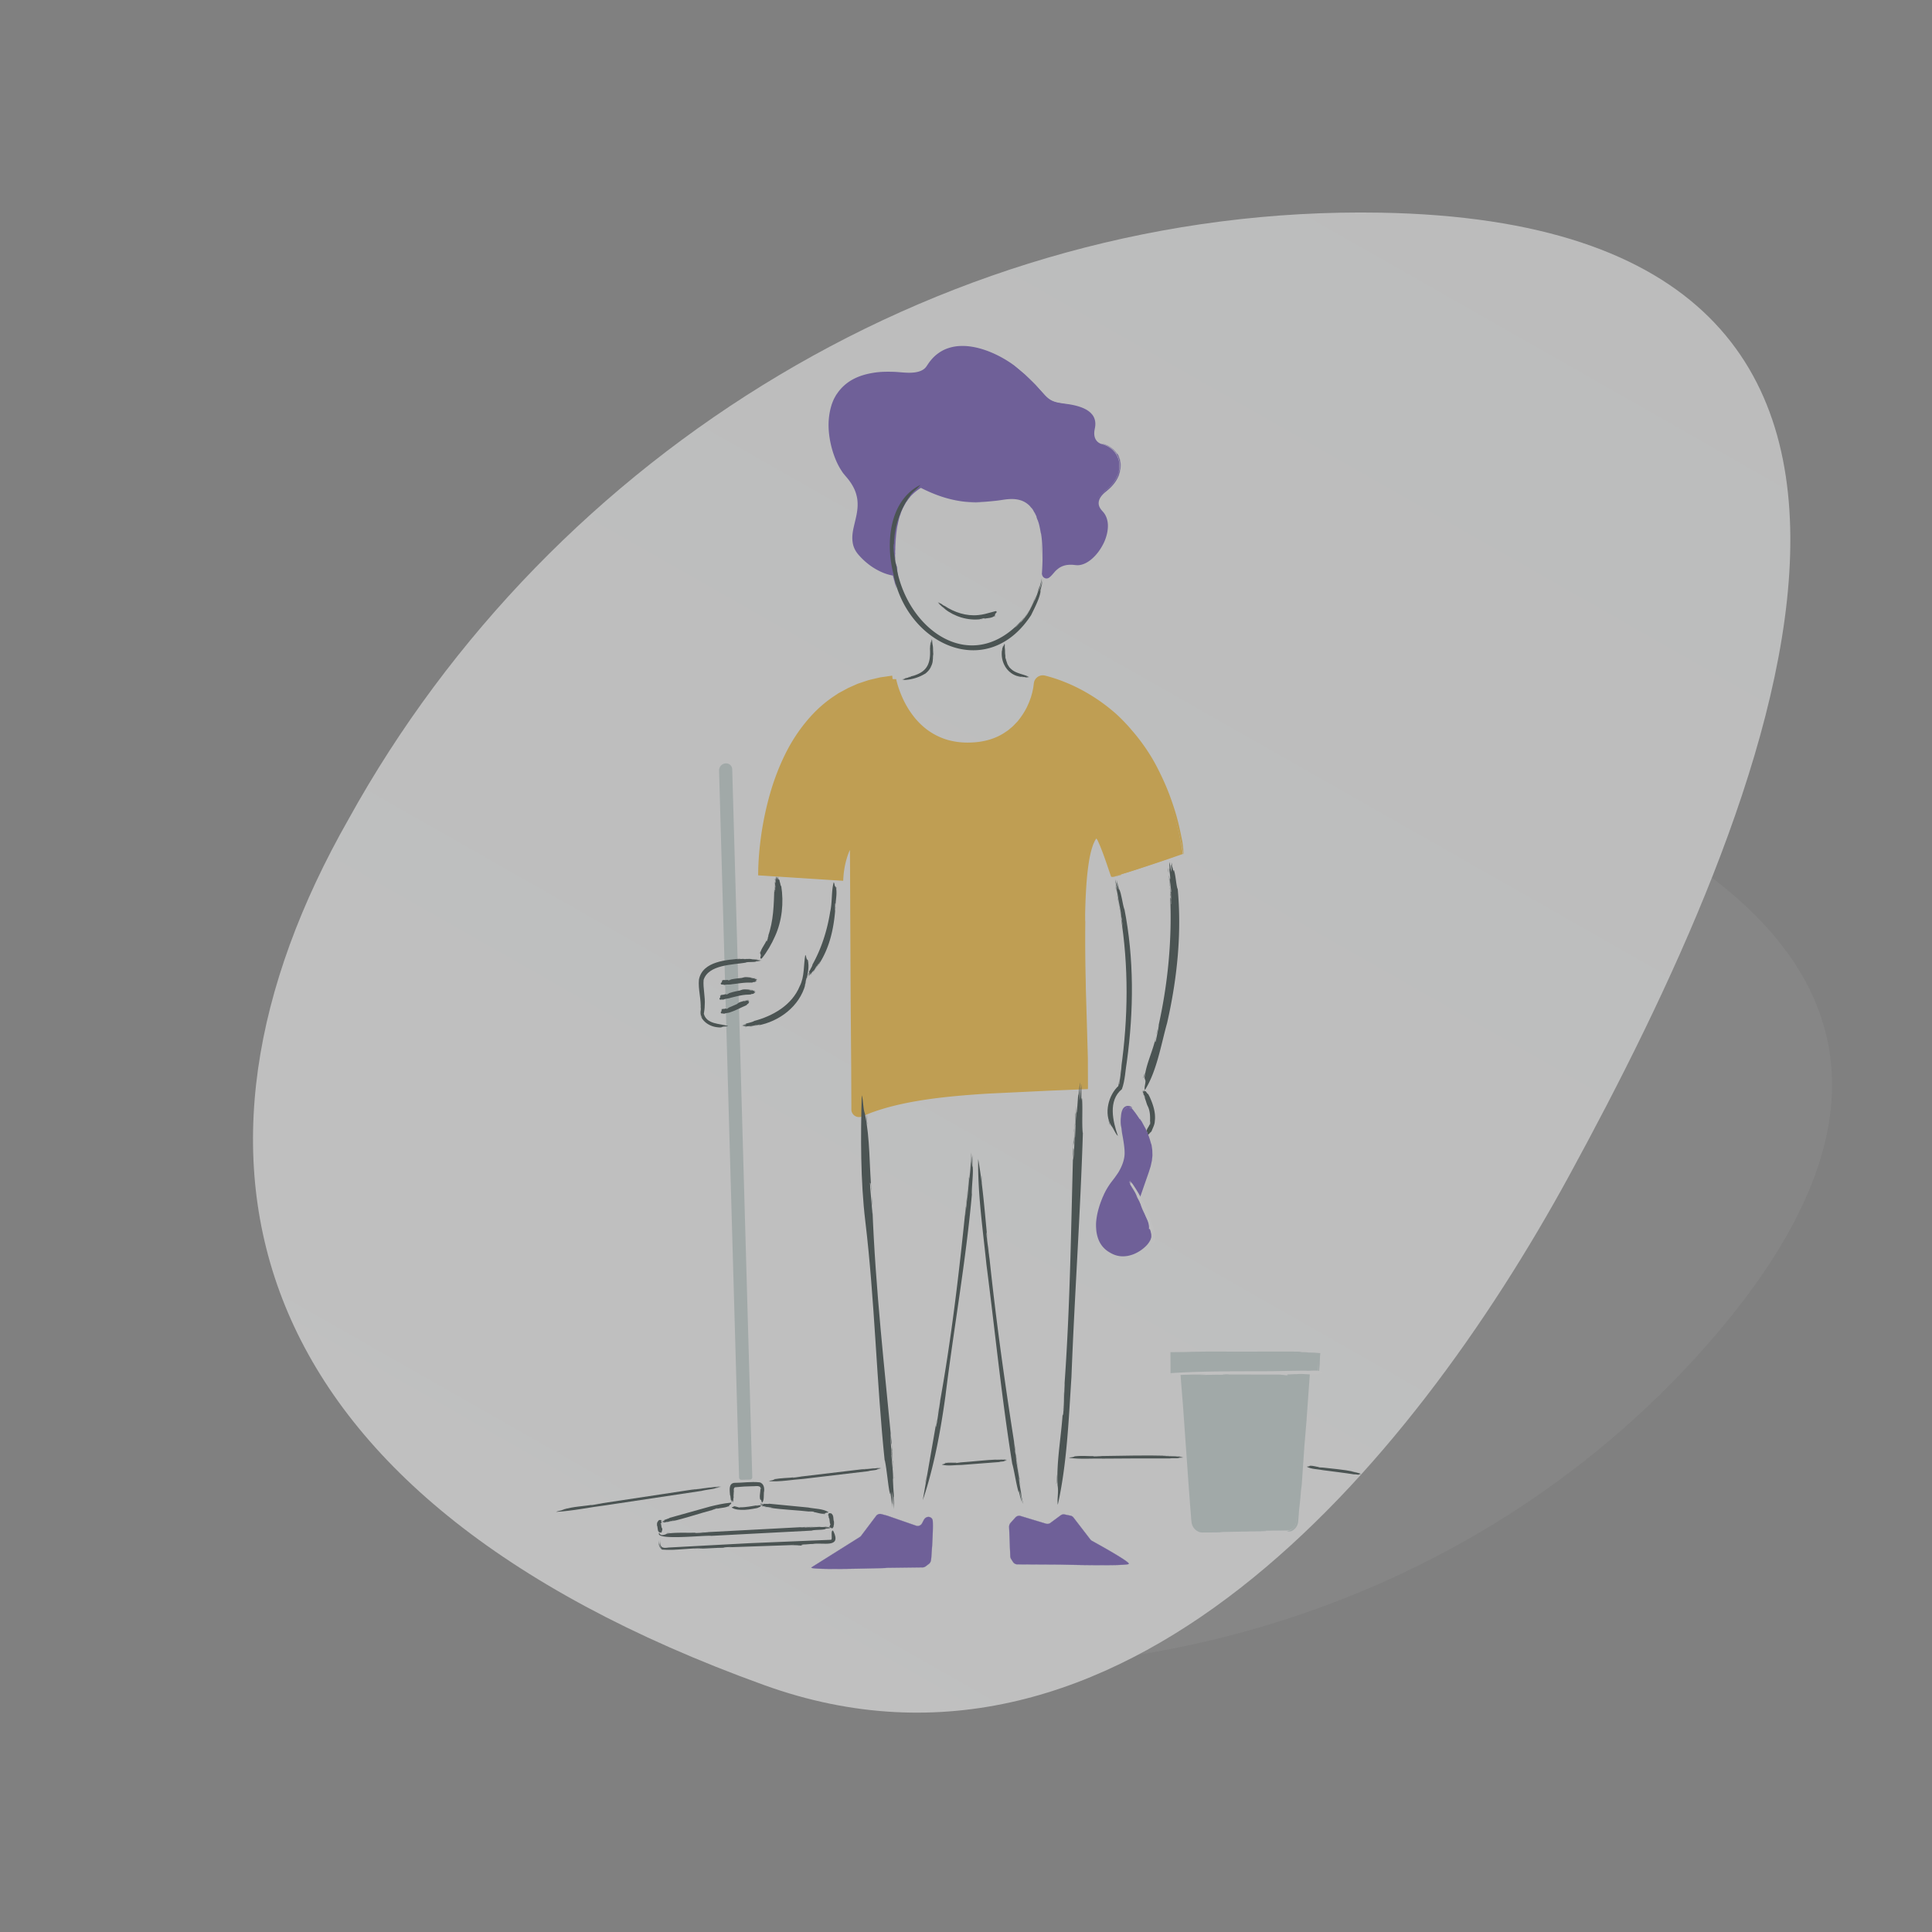 <svg xmlns="http://www.w3.org/2000/svg" xmlns:xlink="http://www.w3.org/1999/xlink" viewBox="0 0 960 960" xmlns:v="https://vecta.io/nano"><rect x="0" y="0" width="960" height="960" fill="#808080" stroke="none"/><defs><linearGradient id="A" x1="887.207" y1="661.117" x2="204.385" y2="518.094" gradientUnits="userSpaceOnUse"><stop offset="0" stop-color="#fff"/><stop offset="1" stop-color="#f7f8f8"/></linearGradient><linearGradient id="B" x1="300.876" y1="804.259" x2="715.311" y2="76.201" xlink:href="#A"/></defs><g opacity=".5"><g fill-rule="evenodd"><path d="M381.7,816.87c169.94,37.98,355.31-18.24,470.76-153.49,173.04-202.7-81.43-284.72-246.7-322.53-134.54-30.78-320.96-35.45-378.59,109.79-86.4,217.76-1.62,333.54,154.52,366.23Z" fill="url(#A)" opacity=".1"/><path d="M173.16 407.1c101.02-183.09 299.08-305.12 512.63-301.43 320.07 5.53 191.42 299.68 93.97 478.41C700.42 729.59 556.33 901 379.78 837.34 115.1 741.9 78.36 573.55 173.16 407.1z" fill="url(#B)"/></g><path d="M372.71 735.2l-4.29.12a1.14 1.14 0 0 1-1.17-1.1l-9.95-351.31c-.05-1.93 1.47-3.55 3.4-3.6h0c1.69-.05 3.1 1.28 3.14 2.97l9.96 351.75a1.14 1.14 0 0 1-1.1 1.17z" fill="#c2d1d0"/><g fill="#fdbc25"><path d="M587.75 424.34s-34.5 12.05-35.41 10.99c0 0-6.57-20.88-7.84-19.31-10.79 13.31-4.21 100.51-5.07 124.07-48.12 1.92-86.68 2.4-111.58 13.52-1.64.73-3.51-.41-3.58-2.21l-.47-128.62c-.27-8.94-5.72 2.42-6.31 13.26l-39.09-2.66s-.12-89.22 65.09-95.96c0 0 6.06 32.8 36.91 33.25 24.59.36 33.65-19.6 34.7-30.91a3.06 3.06 0 0 1 3.79-2.69c13.16 3.25 58.23 19.25 68.88 87.27z"/><path d="M451.6 357.1c-4.01-5.16-6.84-11.29-8.58-17.69-.08-.54.89 3.11 1.48 4.54.61 1.7 1.45 3.61 1.85 4.39 1.59 3.39 3.51 6.45 5.25 8.76zm123.08 28.87c-2.56-5.1-6.17-11.21-9.68-15.76-.6-.87.4.36 1.68 2.16l2 2.92 1.58 2.54c.95 1.42 1.96 3.3 2.87 4.85.85 1.58 1.47 2.91 1.56 3.29zm-37.93 96.89l-.09-11.41.03-9.4.38-14.51c.21-4.32.43-8.52 1-13.75l.55-4.04c.19-1.14.39-2.69.79-4.54l.29-1.43.4-1.53c.24-1.05.65-2.15 1.04-3.3.49-1.14.98-2.33 1.84-3.5l.15-.22.07-.11.04-.05.02-.03s.08-.09.12-.13c.1-.1.21-.19.32-.27.13-.08.32-.17.5-.22a1.37 1.37 0 0 1 .52-.06 1.86 1.86 0 0 1 .46.07c.46.15.66.33.81.46.53.5.65.79.87 1.12.37.63.65 1.22.92 1.82 1.06 2.37 1.92 4.77 2.74 7.11l-1.52-3.99c-.56-1.39-1.12-2.81-1.89-4.31-.21-.38-.4-.75-.74-1.21-.09-.11-.19-.24-.34-.39a1.84 1.84 0 0 0-.31-.25 1.81 1.81 0 0 0-.62-.28 1.71 1.71 0 0 0-1.25.17c-.18.1-.29.2-.42.33l-.09.09-.02.03-.02.04-.19.28-.75 1.13c-.26.38-.38.77-.58 1.16-.18.39-.37.77-.53 1.16l-.4 1.17-.4 1.16-.3 1.15c-.8 2.93-1.24 5.72-1.66 8.75-.38 2.83-.69 6.15-.92 8.75.01.08-.1 2.23-.13 2.02-.34 4.82-.46 8.31-.56 13.46-.18 7.09-.18 14.3-.09 22.84l-.03 4.7zm30.84-53.36l-8.28 2.61-5.08 1.41-.96.21-.49.08h-.12s0 .02.01.02h.08l.17.06c.23.07.46.23.61.42l.31.55-.48-1.67.52 1.66-.31-.57a1.35 1.35 0 0 0-.52-.39l-.16-.06-.07-.02s-.1-.02-.14-.02h-.01.06c.1 0 .23-.03.38-.05l.91-.19 1.88-.48 3.75-1.09 7.96-2.47zm-30.96 27.16c-.05-.72.1-4.23.14-6.06.1-2.18-.03 1.81-.06 2.69l-.08 3.36z"/><path d="M541.25 418.23c-.06.12-.47 1.24-.73 2.03-.34.9-.53 1.8-.78 2.7.02-.15.22-.99.49-1.96l1.01-2.77z"/><path d="M537.49 512.36c.14.16-.16-6.46-.13-8.05l-.12-7.37-.4-24.16v-5.37c0-1.72.02-.82.05-.67 0 .98.02-.07.05 0l.1-9.4.07-5.38c.25-6.76.59-13.27 1.31-19.21.75-5.92 1.63-11.33 3.86-15.67.09-.12-.27.63-.57 1.28-.33.65-.46 1.22-.26.72.17-.46.41-.91.62-1.38.21-.46.43-.93.76-1.39l.46-.69.23-.34.05-.07c.06-.07.13-.13.2-.19.12-.11.35-.23.59-.29a1.58 1.58 0 0 1 .65 0c.14.04.27.09.4.16.35.21.48.39.62.53.12.15.22.28.3.41a8.56 8.56 0 0 1 .44.75c.99 1.93 1.72 3.87 2.48 5.89 1.49 4.03 2.89 8.23 4.25 12.49l-.24-.42a.87.87 0 0 0-.27-.23c-.11-.06-.23-.1-.22-.09a.32.32 0 0 0-.14-.03h.04c.07 0 .17-.01.27-.03.21-.03.45-.07.69-.12.48-.1.97-.22 1.46-.35l2.96-.82 5.83-1.8c.17.09-4.44 1.42-5.08 1.64-.22.14 2.09-.58 3.21-.9l8.28-2.64 3.18-1.06 6.38-2.05 3.81-1.28 1.73-.58a37.72 37.72 0 0 0 .97-.33l.53-.18.28-.1.14-.05.07-.03h.04c.15-.08-.34.1-.44.36.06-.1.15-.21.26-.28.05-.04.11-.07.17-.09.05-.02.01 0 .02 0h-.03l-.06.04-.13.05c-.09.03-.18.07-.27.1l-.58.21-1.28.47-2.93 1.04-6.05 2.1c-2.52.81-1.51.58-3.15 1.13l-10.39 3.39-4.52 1.4c-1.52.45-3.13.95-4.84 1.29.67-.01 4.46-1.01 5.13-1.27l5.15-1.47 14.64-4.8c.18.06-3.46 1.25-5.04 1.82-1.13.44-4.98 1.65-6.35 2.14 2.25-.65 4.72-1.52 8.28-2.71l8.9-2.97c.18.04-3.91 1.37-4.41 1.61l-12.71 4.26c-3.72 1.25-8.31 2.83-12.81 3.93-.52.15.2.02 1.01-.18s1.71-.46 1.62-.4c1.43-.4.3.02.69-.04.26.01-2.78.84-3.92 1.04-.19.03-.37.06-.55.07h-.28c-.1-.02-.23 0-.44-.18l-.04-.04-.03-.09-1-2.89c-1.74-5.22-3.8-11.14-5.65-14.97-.2-.36-.46-.81-.73-1.1-.03-.03-.06-.05-.07-.05h0s.03-.04.04-.06a.37.37 0 0 0 .05-.11c.02-.1.03-.08.02-.13 0 .03 0 0 .04.06.02.02.04.04.06.05-.12-.09.16.13.13.11h0v.02l-.02.02-.11.17-.45.71c-.35.46-.56 1.06-.84 1.64-.29.57-.49 1.22-.71 1.87-.86 2.61-1.45 5.52-1.8 7.94-.84 5.44-1.19 10.42-1.48 15.94-.23 4.76-.39 10.7-.31 13.37.09-.86.04-1.38.12-3.34-.15 7.79-.15 20.85.16 32.8l.06 4.02.54 18.08.46 16.09.05 14.45-.03 1.04-1.06.04-18.45.76-30.41 1.46c-9.87.62-19.55 1.41-29.2 2.76-9.63 1.4-19.29 3.31-28.69 6.77l-3.48 1.42-.88.36c-.43.18-.9.31-1.38.33-.97.04-1.94-.29-2.66-.92a3.73 3.73 0 0 1-1.3-2.53c-.03-.29-.01-.38-.02-.56v-1.46l-.02-3.92-.07-16.11-.27-34.18-.32-68.37-.02-3.38v-.82l-.05-.72c-.05-.46-.1-.96-.2-1.24-.02-.08-.04-.09-.05-.14.01-.03-.04.03.04-.01a1.76 1.76 0 0 0 .23-.14c.15-.11.29-.27.34-.29.03-.03.07-.07.09-.11.03-.04.05-.11.04-.09 0 .02.02-.06.01 0 0 .09.02.15.06.22.04.16.11.31.2.43.04.06.09.11.16.22.02.04 0 .02 0 .03s-.01 0-.03.02l-.14.16a4.16 4.16 0 0 0-.33.49c-.45.74-.83 1.64-1.18 2.54-1.34 3.66-2.17 7.59-2.46 11.83v.09l-.1 1.56-1.56-.1-39.06-2.51-1.63-.1.02-1.58c.09-6.14.64-12.27 1.52-18.54 1.16-7.98 2.9-15.73 5.18-23.19 2.34-7.44 5.29-14.6 9.01-21.24 2.86-5.01 5.92-9.35 9.59-13.55 3.67-4.19 8.04-8.22 13.93-11.94-.14.1.26-.22.56-.4l4.92-2.66 3.37-1.5c.54-.24 1.06-.49 1.55-.67l1.37-.46 3.51-1.17c1.2-.35 2.46-.6 3.74-.92l1.95-.46c.66-.16 1.35-.22 2.05-.33l4.35-.63.19 1.72c.42.01.85.02 1.27.01.61 0 .42-.02.45-.03v-.06-.12h0l.03.14.06.28.13.57.3 1.16c.21.78.46 1.55.71 2.34a54.75 54.75 0 0 0 1.81 4.67c1.37 3.1 3.09 6.14 5.21 8.94 2.09 2.82 4.62 5.36 7.49 7.47 2.89 2.08 6.13 3.71 9.57 4.75 3.79 1.09 7.5 1.53 11.41 1.41 6.06-.13 12.02-1.57 16.92-4.73l1.81-1.22c.6-.41 1.12-.92 1.68-1.38 1.15-.88 2.07-2.02 3.1-3.03 1.86-2.22 3.46-4.63 4.76-7.19.4-.9.84-1.82 1.22-2.77.33-.98.77-1.94 1.02-2.98l.44-1.56.34-1.6c.13-.54.21-1.08.27-1.63l.11-.83.06-.43c.03-.21.05-.43.11-.64.39-1.71 1.9-3.1 3.67-3.36.44-.08.89-.06 1.33-.01.5.08.73.16 1.04.24.61.15 1.21.32 1.82.5 2.42.7 4.84 1.53 7.24 2.49 9.62 3.81 18.88 9.69 26.47 16.61 2.56 2.44 5.18 5.17 7.01 7.42 3.36 3.82 6.32 7.88 8.83 11.86 2.54 3.97 4.49 7.93 6.16 11.44 2.59 5.5 4.41 10.31 6.34 16.37 1.77 5.63 2.71 10.28 3.81 15.75.45 3.32.71 6.37.53 6.24-.15-.94-.2-.93-.3-1.4-.27-1.21-.38-1.87-.83-4.05-.01-.07-.25-1.3-.27-1.32-.04-.13 0 .19-.05 0l-.45-1.96c-.65-3.24-2.57-10.3-4.12-14.84l-1.75-4.6-2-4.7c-.25-.47-.54-.98-.67-1.16-.23-.39-.89-1.83-1.18-2.39-.27-.39-1.21-2.16-1.69-2.88-2.58-4.79-5.44-9.64-10.41-16.15-.84-1.12-1.43-1.73-1.96-2.35-.54-.61-1.04-1.22-1.92-2.16-4.34-4.93-8.3-8.47-12.5-11.75-2.36-1.7-1.15-1.03-3.15-2.41-2.06-1.46-4.35-2.89-6.79-4.32-2.47-1.39-5.11-2.74-7.9-3.97s-5.73-2.33-8.76-3.25l-2.29-.64c-.44-.12-.65-.17-.92-.17a1.91 1.91 0 0 0-.78.16c-.5.21-.9.63-1.09 1.13-.16.38-.23 1.38-.36 2.19-.51 3.33-1.52 6.53-2.86 9.54-1.34 3-3 5.82-5.02 8.24l-.73.92-.81.85c-.54.56-1.05 1.13-1.6 1.66-1.18.97-2.24 2.04-3.48 2.8l-1.78 1.22-1.85.99c-1.19.71-2.46 1.15-3.66 1.63-3.93 1.4-8.69 2.21-13.7 2.17-2.5-.1-5.08-.27-7.63-.85-2.55-.55-5.08-1.34-7.46-2.44l-2.22-1.11-1.85-1.07c-.58-.37-1.13-.75-1.71-1.15-.57-.41-1.14-.89-1.78-1.4.51.36 1.54 1.22 2.62 1.91 1.04.76 2.15 1.31 2.51 1.51 1.71.94 3.64 1.98 7.6 3.11 1.51.47 5.85 1.13 5.39.89.28-.03-.53-.08-1.57-.27-1.05-.19-2.36-.42-3.1-.66l-1.26-.33c-.47-.13-.96-.32-1.43-.47-.94-.29-1.71-.63-1.83-.72-1.05-.4-2.63-1.11-4.23-2.06-1.63-.91-3.22-2.12-4.52-3.15-3.6-2.92-6.9-6.84-9.47-11.3-1.29-2.23-2.43-4.58-3.38-7.01-.48-1.21-.91-2.44-1.3-3.67-.19-.62-.38-1.24-.54-1.87l-.24-.94-.11-.47-.05-.24-.03-.12-.04-.28.78.73-3.82.58-1.88.28c-.62.12-1.22.29-1.82.43l-3.54.87c-1.14.34-2.23.75-3.32 1.12 1.11-.34 2.23-.75 3.38-1.06l3.43-.81 1.64-.39c.54-.09 1.08-.16 1.59-.24l2.84-.4-4.1.63c-1.38.29-2.79.66-4.26 1-1.49.29-2.96.87-4.53 1.38-.78.28-1.6.5-2.4.84l-2.46 1.09-2.08.93-2.03 1.12-2.04 1.12c-.67.39-1.29.85-1.94 1.27-4.74 3.14-9.02 6.96-12.77 11.39-3.78 4.44-7.01 9.37-9.6 14.24-2.38 4.49-4.36 9-5.97 13.57-1.63 4.56-2.99 9.13-4.14 13.78-1.17 5.18-2.02 9.4-2.84 15.04-.78 5.72-1.3 11.21-1.41 17.48l-1.04-1.09 5.76.39 1.34.11 14.05.91 17.98 1.21-1.21 1.07c.15-2.74.58-5.47 1.23-8.15a41.34 41.34 0 0 1 1.19-3.99c.48-1.32.99-2.61 1.84-3.92.24-.33.46-.66.89-1.01.1-.08.21-.17.39-.26.16-.08.31-.16.59-.2.24-.05.51-.03.79.06.3.08.44.23.63.38a2.52 2.52 0 0 1 .53.79 3.56 3.56 0 0 1 .22.65c.1.41.16.79.2 1.16.09.75.09 1.47.09 2.12v2.02l.05 8.02.22 30.19.03 8.71.2 35.52.27 24.29.11 12.92.07 6.14c.04.35.34.66.7.74.18.05.35.02.52-.05l1.32-.54c2.07-.81 3.56-1.49 5.19-1.99 1.62-.52 3.29-1.19 5.76-1.83 2-.56 3.39-1.03 5.24-1.45 10.26-2.51 25.26-4.49 41.38-5.53 16.12-1.12 33.37-1.65 48.31-2.22l5.05-.19-1.66 1.66c.23-8.27-.04-16.59-.23-24.99l-.93-40.24c.11.35.07 7.26.18 8.73l.09 4.7c.05.85.08 3.54.15 2.68.03 1.67.08 2.07.12 3.35l.15 8.72.26 9.38z"/></g><g fill="#162726"><path d="M433.22 594.53c.2 1.55.2 3.15.31 4.73-.25-1.14-.27-3.52-.31-4.73zm-2.67-40.46l.4 4.56c-.08.25-.59-4.3-.4-4.56zm12.55 165.11l1.25 19.06-.58-8.63c-.03-.02-.15-.53-.07-.49-.05-3.21-.79-6.56-.6-9.95zm1.61 25.57l-.18-4.4.18 4.4zm-.94-19.24c.1.17.08 1.02.14 1.46-.02.51-.14-1.27-.14-1.46zm.66 9.28c-.08-.14-.07-.9-.1-1.14.08.06.06.8.1 1.14zm-1.96-22.77c-.16 3.37.53 8.16.54 11.1-.03-.24-.03.02-.08 0 .3 3.83.92 9 .88 12.05-.08.07-.03-.74-.14-.48.11 2.66.28 6.08.53 9.13-.15.05-.11-1.13-.18-1.29-.02 2.38.22 4.93.23 7.35-.38-2.73-.64-6.18-1.03-8.75-.04 2.06.22 4.13.37 6.36-.25-.46-.32-2.17-.47-2.91.05 1.3.24 2.81.35 4.4-.45-2.55-.62-4.98-1.11-7.61-.15-.25.06.7-.02.66.04.36-.12.08-.17.18-1.1-5.3-1.4-11.39-2.52-16.69-.1.22.01.34 0 .82-4.14-39.53-4.94-79.92-9.68-119.49-2.42-20.12-2.33-42.4-1.78-62.64.85 2.77.55 6.27 1.59 9.24 2.61 12.44 2.12 26 3.31 38.94-.11-.29-.08-1.27-.22-1.46-.02-.39-.05-2.9-.51-3.24-.24.08.18 2.04.02 2.29l1.16 13.36c.08-1.16-.09-2.42-.06-3.27 1.54 40.82 6.09 80.07 9.96 121.04-.35-.71-.11-3.32-.58-3.88-.32-1.91-.17-3.44-.39-5.21zm23.38-8.74l.66-3.96c-.06 1.01-.46 2.96-.66 3.96zm-6.19 33.75l.74-3.8c.11-.19-.57 3.62-.74 3.8zm20.44-138.7c.69-5.71 1.05-10.04 1.67-16.07-.12 2.26-.41 4.96-.69 7.28.02.02.02.46-.02.41-.36 2.7-.39 5.55-.96 8.38zm2.07-21.54l-.29 3.69.29-3.69zm-1.6 16.17c-.03-.15.09-.86.11-1.24.08-.42-.08 1.08-.11 1.24zm.77-7.83c.03.13-.06.76-.07.96-.04-.06.06-.68.07-.96z"/><path d="M479.47 604.38c.56-2.81.83-6.83 1.21-9.33-.01.2.02-.01.04 0 .34-3.23.64-7.63 1.01-10.17.05-.05-.07.62.02.42a112.32 112.32 0 0 0 .62-7.69c.09-.03-.03.96 0 1.1.22-1.97.3-4.09.16-6.09.36 2.39.19 4.9.16 7.35.22-1.73.26-3.47.25-5.37.12.41.1 1.85.11 2.48.06-1.09.08-2.39-.05-3.72.33 2.16.14 4.24.2 6.49.06.22.04-.6.08-.55.49 3.54-.47 9.87-.4 14.16.08-.17.04-.28.11-.69-2.97 33.62-9.06 67.15-13.19 100.76-2.34 17-5.72 35.64-11.28 51.91l7.03-40.4c-.03 1.12-.6 2.86-.43 4 .15-.04.27-1.72.4-1.9l1.7-11.23c-.25.95-.37 2.02-.53 2.72 6.18-34.04 10.03-67.3 13.5-101.97.1.64-.39 2.74-.21 3.31-.08 1.64-.37 2.9-.5 4.4zm11.47 13.7l.46 3.95c-.19-.99-.36-2.94-.46-3.95zm-3.22-33.88l.39 3.82c-.04.21-.51-3.6-.39-3.82zm17 137.95c.75 5.65 1.48 9.89 2.34 15.84-.43-2.2-.81-4.87-1.11-7.16-.02-.01-.13-.44-.08-.4-.31-2.68-1.01-5.43-1.15-8.28zm3.25 21.2l-.59-3.62.59 3.62zm-2.36-15.93c.07.14.13.85.2 1.22.03.42-.19-1.05-.2-1.22zm1.18 7.7c-.06-.12-.13-.75-.16-.94.06.05.11.66.16.94zm-2.98-18.93c.15 2.84.91 6.76 1.15 9.25-.04-.2-.02.02-.05 0 .47 3.18 1.28 7.48 1.53 10.02-.04.06-.08-.62-.13-.39.29 2.22.74 5.04 1.24 7.54-.09.05-.2-.93-.26-1.06.25 1.94.66 4 1.24 5.9-.88-2.09-1.36-4.95-1.88-7.03.18 1.67.6 3.55 1.01 5.23-.22-.36-.54-1.76-.69-2.36a25.56 25.56 0 0 0 .9 3.57c-.82-2-1.13-4.05-1.73-6.2-.12-.2.11.58.05.55.06.3-.07.07-.08.16-1.26-4.39-1.93-9.43-3.05-13.84-.04.19.03.28.06.69-5.36-32.99-8.66-66.57-12.96-99.84-1.72-16.92-4.39-35.29-4.11-52.47 2.31 13.02 3.31 26.99 4.66 40.39-.24-1.09-.22-2.86-.6-3.94-.1.08.2 1.71.15 1.92l1.4 11.17c-.04-.97-.21-2.02-.25-2.73 3.54 34.11 8.2 66.94 13.64 101.04-.27-.59-.3-2.73-.64-3.23-.33-1.59-.36-2.87-.62-4.34zm24.58-19.88l.26-4.82c.08 1.21-.16 3.6-.26 4.82zm-3.54 41.13l.34-4.65c.12-.24-.08 4.42-.34 4.65zm8.64-168.46c.51-6.93.58-12.16 1.31-19.45-.09 2.73-.36 6-.61 8.81.03.02.08.55 0 .5-.38 3.26-.04 6.75-.7 10.14zm1.92-26.09l-.49 4.48.49-4.48zm-1.77 19.59c-.08-.18.05-1.05.05-1.5.09-.51-.02 1.3-.05 1.5zm.59-9.47c.06.15-.05.92-.05 1.16-.08-.08.05-.82.05-1.16zm-1 23.29c.59-3.38.51-8.33.89-11.3 0 .24.04-.02.08 0 .2-3.92.23-9.22.72-12.31.22 1.22.65-7.07.85-8.8.17-.03-.06 1.16-.01 1.33.4-2.4.55-5.02.91-7.46-.02 2.81-.3 6.33-.29 8.99.36-2.07.42-4.2.61-6.48.19.5 0 2.24.04 3 .15-1.32.19-2.87.32-4.49.11-.03-.02 1.03.05 1.17-.15 2.4-.09 4.23-.07 6.67.12.27.04-.72.13-.66.02-.37.14-.06.2-.16.4 5.5-.15 11.7.33 17.19.14-.21.03-.34.11-.83-1.24 40.6-4.15 81.43-5.7 122.03-1.36 20.56-2.21 43.23-6.79 63.52-.42-2.93.49-6.4-.09-9.56-.73-12.91 2.34-26.62 2.7-39.7.05.31-.08 1.3 0 1.5-.03.39-.3 2.9 0 3.34.19-.06.11-2.09.25-2.32l.57-13.65c-.19 1.16-.18 2.46-.29 3.32 3.07-41.53 3.44-81.76 4.62-123.69.27.76-.33 3.38.09 4.01.09 1.97-.27 3.5-.26 5.32zm23.28-41.69l.42-2.97c0 .74-.29 2.21-.42 2.97zm-4.98 24.63c-.3-.89-.58-2.01-.79-2.94.13.35.86 2.5.79 2.94zm5.59-103.14c-.58-4.25-1.32-7.41-2.14-11.86.43 1.64.77 3.64 1.07 5.36.02 0 .13.32.08.3.25 2.01.93 4.06.99 6.2zm-2.98-15.9c.18.71.5 2.12.53 2.74l-.53-2.74zm2.21 11.96c-.07-.1-.12-.64-.18-.91-.02-.3.17.78.18.91zm-1.12-5.76c.06.08.12.56.16.7-.06-.03-.11-.5-.16-.7z"/><path d="M557.8 460.57c-.02-2.13-.67-5.1-.86-6.95.04.15.02-.01.04 0l-1.4-7.5c.04-.05.08.46.12.29l-1.11-5.68c.11-.04.17.7.23.8-.16-1.49-.55-3.08-.75-4.6.54 1.67.97 3.82 1.41 5.41-.11-1.31-.42-2.57-.68-3.98.23.26.38 1.34.54 1.79-.11-.82-.34-1.75-.52-2.75.08-.04.16.62.24.69.28 1.47.63 2.56 1.01 4.02.12.14-.08-.44-.02-.42 1.24 2.27 1.63 7.25 2.66 10.26.05-.14-.03-.21-.05-.52 4.91 24.83 4.71 50.78 1.29 75.92-.75 4.19-.9 9.61-2.49 13.85-6.98 5.73-4.48 16.05-1.98 23.26-1.35-1.21-1.99-3.51-3.26-5.03-3.82-5.99-1.5-15.39 3.71-20.01l-.28.48c.24-1.26.44-2.72.64-3.99.02.19-.12.8-.08.93-.04.24-.35 1.78-.17 2.07.14-.02.18-1.29.29-1.42.31-2.6.81-5.8 1.04-8.42-.16.71-.21 1.52-.34 2.04 3.57-25.27 3.87-51.05-.23-76.24.24.43.23 2.06.53 2.42.27 1.19.28 2.15.45 3.26zm13.52 97.59c-.03-.18.08-.33.07-.5.11.02-.04.2.02.25-.02.09-.04.18-.08.25zm-1.86 3.86c.01-.16.18-.28.22-.42.12 0-.03.17-.06.24-.02.09 0 .25-.16.19zm-.74-16.85c-.23-.7-.6-1.14-.89-1.85.2.21.34.54.44.82.02 0 .09.02.04.04.07.32.49.65.4 1zm-1.22-2.46c.06.02.26.41.19.43-.06-.16-.17-.25-.19-.43zm.83 1.89c-.05 0-.05-.1-.09-.13.01-.06.09.12.09.13zm-.48-.87l.07.1c-.05.02-.05-.07-.07-.1z"/><path d="M569.04 545.88c.11-.04-.05-.17 0-.23-.04-.04-.04-.14-.02-.2-.13-.25-.17-.51-.32-.71-.02-.04 0-.03.03-.03.02.02.02 0 .04-.02-.17-.37-.57-.8-.6-1.17.04-.03.03.08.08.02-.08-.29-.26-.61-.43-.89.08-.06.18.24.14-.02-.14-.22-.14-.43-.22-.67.1.02.16.14.25.21.2.1.24.36.45.48.02-.03 0-.15-.03-.15v-.17c-.05-.07-.16-.26-.19-.37.14-.04.21.15.3.2-.02-.14-.13-.28-.19-.46.07-.05.08.08.14.06.12.25.31.37.5.56.09-.02-.03-.07.02-.1.02-.08.17-.12.21-.01.14.1.31.29.36.44.32.23.51.79.87.97.05-.05 0-.04 0-.1.3.32.49.97.77 1.36 1.72 3.78 3.19 8.06 2.61 12.26-.02 1.72-1.05 3.41-1.66 5.12-.1.07-.19.15-.3.19-.41.49-.82.9-1.25 1.34a.56.56 0 0 1-.45-.09c-.28-.33.05-.75-.09-1.16-.12-.12-.18-.27-.3-.39-.07-1.34 1.38-2.36 1.49-3.79.04.04-.03.13.03.17-.05.04-.02.1-.05.21.11.34.15.12.23-.05.04-.44.14-1.01.05-1.47-.09.11-.04.26-.08.34.15-2.77.07-5.74-1.28-8.23-.53-1.19-.9-3.05-1.62-4.32.1-.03.08.17.16.18l.05.11s.04.08.11.03c.16.13.09.35.2.53zm5.59-31.87c.11-.87.39-1.71.56-2.58.03.63-.38 1.93-.56 2.58zm-6.49 21.62c.11-.78.52-1.68.68-2.46.19-.26-.42 2.57-.68 2.46zm13.49-90.3c-.02-3.76-.54-6.55-.79-10.5.29 1.45.4 3.23.48 4.75.03 0 .14.29.06.27.05 1.75.57 3.66.25 5.49zm-1.26-14.06c.12.62.34 1.91.25 2.42-.07-.85-.24-1.51-.25-2.42zm.9 10.57c-.08-.09-.06-.56-.1-.8.03-.27.12.69.1.8zm-.53-5.1c.08.07.07.49.09.62-.08-.03-.06-.44-.09-.62zm1.09 12.55c.2.02.02-.87.13-1.09l-.15-4.96c-.01-.23.02-.11.07-.09.02.13.03-.01.07 0-.09-2.12-.69-4.95-.59-6.65.08-.04.02.41.13.26-.02-1.48-.28-3.35-.52-5.03.19-.04.12.62.2.7.06-1.29-.19-2.75-.18-4.08.5 1.47.68 3.36 1.07 4.79.05-.1.05-.64-.02-.73.12-.84-.15-1.85-.19-2.82.3.2.32 1.18.46 1.59 0-.72-.15-1.56-.22-2.45.14-.04.12.55.23.61.13 1.32.43 2.28.73 3.59.16.13-.04-.39.06-.38-.02-.2.15-.06.2-.12.12-.05.11.39.18.53.78 2.75.84 6.05 1.62 8.79.1-.13 0-.19.05-.46 2.13 22.35-.24 45.14-5.23 67.02-2.99 10.67-5.14 24.02-11.04 33.34-.48-1.41.41-3.1.27-4.77a.89.89 0 0 1-.19-.63c-.14-.11-.15-.39-.25-.55.66-6.94 4.3-13.67 5.63-20.55.04.18-.16.69-.09.82-.07.22-.48 1.58-.19 1.83.21.03.24-1.11.41-1.21.41-2.27 1.06-5.05 1.38-7.35-.25.6-.31 1.31-.49 1.76 4.97-21.86 7.15-44.28 6.03-66.74.27.35-.02 1.91.36 2.14.21 1.03 0 1.9.07 2.88zm-166.68 1.24c.03.38-.03.76-.04 1.15-.08-.25 0-.86.04-1.15zm.48-9.78c.07.34 0 .76.05 1.11-.07.06-.19-1.06-.05-1.11zm-9.08 38.69c-1.01 1.32-1.56 2.47-2.71 3.8.34-.56.83-1.18 1.23-1.71-.01-.01.02-.15.05-.11.51-.59.77-1.49 1.43-1.98zm-3.68 5.05c.15-.23.5-.72.7-.82-.25.28-.4.55-.7.82zm2.91-3.7c.02.06-.13.21-.18.31-.1.08.14-.27.18-.31zm-1.27 1.88l.15-.23c.03.04-.11.16-.15.23z"/><path d="M407.45 477.92c-.11-.08-.22.32-.33.36l-1.24 1.81c-.06.08-.04.03-.06 0 .02-.05-.02 0-.04-.02-.53.78-1.06 1.94-1.65 2.44-.05-.02.12-.14.02-.13-.44.49-.94 1.14-1.38 1.74-.09-.06.15-.23.14-.29-.43.35-.81.9-1.24 1.3.27-.62.79-1.26 1.08-1.84-.05.01-.22.18-.22.23-.31.2-.52.61-.8.92-.06-.16.23-.47.3-.65-.22.22-.42.53-.67.82-.07-.04.12-.21.1-.27.35-.45.52-.85.79-1.36-.03-.1-.1.13-.14.09-.38 0 .42-1.11.53-1.29.27-.71.95-1.64 1.08-2.39-.09 0-.05.06-.14.14 4.59-8.13 7.44-17.17 8.92-26.41 1.1-4.57.54-10.31 1.76-14.71.46.45.32 1.31.66 1.96a.41.41 0 0 1 .2.23c.09.02.14.14.21.19.77 2.91-.1 6.22-.15 9.22-.04-.08.02-.31-.04-.36.05-.11.01-.24.03-.47-.05-.09 0-.34-.12-.32-.12 0-.02.49-.1.55l-.04 3.24c.1-.27.07-.58.13-.78-.77 9.88-2.94 19.67-8.66 28.03-.09-.08.25-.36.23-.47l.16-.23c0-.06.11-.18 0-.19.14-.44.48-.68.68-1.09zm-6.89 9.86c-.04.42-.16.83-.24 1.25-.02-.31.16-.94.24-1.25zm1.05-10.75c.09.37.06.84.13 1.22-.06.07-.28-1.16-.13-1.22zm-24.77 32.38c-1.8.29-3.14.68-5.05.82l2.29-.35c0-.02.13-.09.12-.04.85-.06 1.75-.48 2.64-.42zm-6.79.98c.3-.05.94-.14 1.18-.07-.41.02-.74.09-1.18.07zm5.14-.54c-.04.06-.27.05-.39.09-.14-.01.33-.09.39-.09z"/><path d="M372.73 510.3l.3-.07c-.01.05-.21.04-.3.07zm5.98-1.38c-.03-.13-.42.08-.54.03-.82.12-1.62.31-2.36.48-.11.02-.06 0-.05-.04.06-.02 0-.02-.01-.05-1.01.19-2.34.59-3.17.58-.03-.05.2-.02.12-.09l-2.42.23c-.02-.11.3-.05.34-.1-.61-.06-1.32.04-1.96 0 .7-.24 1.6-.31 2.28-.51-.05-.03-.31-.04-.35 0-.39-.08-.88.05-1.33.06.09-.16.55-.16.75-.24-.34-.01-.73.07-1.15.09-.02-.07.26-.06.29-.12.62-.06 1.07-.22 1.67-.38.06-.09-.18.02-.18-.04-.17-.1.02-.2.18-.22 1.26-.4 2.76-.62 3.94-1.24-.07-.06-.09 0-.21 0 9.49-2.49 18.99-7.91 22.85-17.39 2.42-4.62 1.85-10.64 2.74-15.47.49.48.39 1.41.76 2.1.11.06.16.13.21.24.09.02.14.15.22.2.97 3.17-.05 6.93-.63 10.13-.03-.09.07-.33.02-.4.06-.11.05-.26.11-.51-.03-.11.06-.38-.07-.37-.12 0-.1.53-.2.58-.17 1.09-.38 2.43-.7 3.51.17-.27.22-.61.33-.81-2.9 10.89-13 18.48-23.85 20.42 0-.11.46-.11.54-.2l.3-.07s.23-.06.15-.14c.46-.22.91-.16 1.37-.32zm-30.78-5.62c0-.49.1-.99.14-1.48.05.36-.09 1.11-.14 1.48zm10.59 7.42c-.47.03-1.04-.12-1.51-.14-.08-.06 1.45.03 1.51.14zm9.89-34.32l6.27.05c-.88.02-1.93-.03-2.84-.07 0 .01-.18.05-.16.02-1.05-.09-2.18.18-3.27 0zm8.42.21c-.38-.02-1.14-.06-1.44-.15l1.44.15zm-6.32-.36c.06-.04.34-.02.48-.02.16.03-.41.03-.48.02zm3.06.01h-.38c.02-.04.26 0 .38 0z"/><path d="M366.05 476.57c0 .11.52-.03.65.02l2.95-.08c.14 0 .07.01.06.04-.08.01 0 .02 0 .04 1.26-.04 2.96-.17 3.96 0 .02.04-.24-.02-.16.05l2.98.19c0 .09-.37-.01-.43.02.75.16 1.61.2 2.39.38-.91.02-2.02-.08-2.88-.04.06.03.36.08.42.06.47.13 1.08.11 1.63.2-.15.11-.71.01-.96.04.41.07.91.09 1.42.16 0 .06-.33-.01-.37.03-.76-.08-1.34-.03-2.11 0-.09.06.23.01.21.06-1.16.51-3.8.05-5.35.55.07.06.11 0 .26.02-6.64 1.12-18.65.94-21.1 8.6-.34 4.13.88 8.35.55 12.62 0 1.27-.19 2.87-.44 4.24.2.03-.27-.04-.22-.04.03.02.26 0 .21 0 1.42 5.32 7.95 4.84 12.08 6.08-.82.41-2.08.11-3.03.5-.04.07-.21.09-.28.15-4.23.39-9.16-1.95-10.52-6.24.06.13.19.5.27.54.07.13.4.85.61.88.07-.06-.33-.58-.31-.68-.91-1.2-.12-3.07-.32-4.44-.08.36-.04.76-.09 1.03.38-4.96-1.3-9.86-.83-14.82 1.85-9.23 13.85-9.8 21.75-10.46-.22.14-1.12-.01-1.28.2-.62.11-1.13 0-1.72.1zm-3.73 10.27c.13-.08.28-.06.42-.1.02.11-.17.02-.19.09-.08.01-.16.02-.22 0zm-3.66.26c.11-.09.28-.05.4-.11.07.1-.13.08-.19.11-.07.05-.16.17-.21 0zm14.91-1.25c.61.14 1.11.05 1.74.22-.25.05-.55-.02-.79-.08 0 .02-.06.06-.05.02-.26-.11-.71.1-.9-.16zm2.34.31s-.45-.05-.4-.11c.14.05.26.01.4.11zm-1.75-.37h.14c.04.04-.13.02-.14 0zm.86.06h-.11c.01-.05.08 0 .11 0z"/><path d="M372.91 485.81c-.01.12.14.03.17.1.05-.02.12.03.16.08.24 0 .45.1.65.06.04 0 .02.02.01.05-.02 0 0 .02 0 .04.12.01.24.04.33-.03.29.08.58-.02.77.14 0 .05-.07-.02-.05.06.24.09.54.13.83.17 0 .1-.26.01-.07.12.24.02.36.17.58.26-.09.06-.21.03-.3.06-.16.09-.36-.03-.55.07.01.04.09.1.11.06.04.03.07.07.1.11a.88.88 0 0 1 .33.08c-.04.13-.19.07-.29.11.1.07.24.08.38.13-.01.09-.09 0-.12.07-.11-.04-.19-.01-.29-.03-.09.05-.2.06-.31.09-.04.08.06.02.05.07.03.05 0 .21-.1.19-.04 0-.06.04-.09.05-.12-.02-.26.04-.34 0-.27.14-.74 0-.98.24.01.07.03.01.07.05-.33.1-.82-.05-1.16.05-3.07-.12-6.07.49-9.1.8-1.13.29-2.51 0-3.73.38-.08-.04-.17-.07-.24-.13-.21.04-.43-.01-.62-.12-.25.03-.49.04-.74-.04-.09-.1-.18-.2-.23-.4-.02-.39.42-.46.57-.8 0-.17.05-.32.06-.49.2-.29.51-.52.85-.53.4.13 1.25.06 1.7-.01.25.08.58 0 .83-.04-.02.05-.11.02-.12.08-.05-.03-.09.02-.17.02-.21.22-.07.19.12.21.35-.13.8-.23 1.15-.41-.11-.06-.22.02-.3 0 1.91-.46 3.96-.65 5.91-.87.32-.17.75-.19 1.1-.31 1.12-.2 2.69.15 3.94.16-.02.11-.16-.02-.2.05h-.1s-.08-.02-.07.07c-.16.08-.29-.08-.47-.06zm-11.56 8c.12-.1.27-.1.4-.16.03.1-.16.04-.18.12-.08.03-.15.05-.22.04zm-3.63.86c.09-.11.27-.1.38-.18.08.08-.11.1-.17.14-.06.06-.13.19-.21.04zm14.92-2.86c.64.12 1.13.02 1.79.18-.25.05-.56 0-.81-.06 0 .02-.06.06-.05.02-.27-.11-.72.12-.92-.13zm2.4.26s-.46-.04-.41-.1c.14.05.27.01.41.1zm-1.8-.33s.1 0 .14-.01c.04.04-.13.02-.14.01zm.88.04h-.11c.01-.05.08 0 .11 0z"/><path d="M371.97 491.8c0 .12.15.03.18.09.05-.02.12.03.16.08.25-.01.46.08.67.04.04 0 .02.02.01.05-.02 0 0 .02 0 .04.35.02.85-.11 1.12.08 0 .05-.07-.02-.05.06.24.08.56.12.85.15 0 .1-.26.01-.06.12.24.01.37.17.6.26-.09.06-.21.03-.31.06-.17.09-.37-.03-.56.07.01.04.09.09.11.06.04.03.07.07.11.1.07 0 .25.03.34.08-.04.13-.2.08-.29.11.1.07.25.07.38.13-.01.08-.09 0-.12.07-.11-.03-.19-.01-.29-.02-.09.05-.2.07-.31.09-.03.08.06.02.05.07.03.05 0 .21-.1.19-.04 0-.06.04-.09.05-.12-.02-.26.05-.35 0-.27.15-.74.03-.98.26.01.07.03.01.07.05-.32.11-.82-.02-1.16.09-3.07.01-5.98.87-8.94 1.57-1.06.43-2.47.36-3.6.93-.09-.02-.18-.04-.26-.09-.19.08-.42.06-.62 0-.24.08-.48.12-.73.09a.8.8 0 0 1-.3-.36c-.09-.38.34-.52.42-.89-.03-.16 0-.33-.03-.49.15-.32.42-.61.76-.67.42.06 1.27-.14 1.71-.29.26.04.58-.09.82-.16-.01.05-.11.04-.11.1-.05-.03-.08.03-.17.05-.18.25-.04.2.15.19.33-.18.77-.35 1.1-.57-.12-.04-.21.05-.3.04 1.86-.73 3.92-1.14 5.87-1.52.31-.2.74-.26 1.09-.4 1.13-.28 2.75-.02 4.02-.04-.01.11-.17-.01-.2.06h-.11s-.08 0-.07.08c-.16.09-.3-.07-.49-.04zm-10.61 9.15c.09-.1.22-.09.32-.15.04.08-.05.04-.07.07-.03.01-.07.01-.07.05-.06.02-.12.04-.18.04zm-2.97.55c.08-.1.23-.06.31-.13.07.09-.09.09-.14.12-.05.05-.11.17-.17.01zm11.47-4.19c.5-.09.81-.36 1.33-.46-.15.14-.39.21-.59.24 0 .02-.01.08-.03.03-.22 0-.49.36-.71.19zm1.78-.63c-.01.06-.11.06-.15.05-.05 0-.15.11-.17.02.12-.01.18-.1.32-.07z"/><path d="M370.27 497.05c0-.05.07-.03.09-.06.05.01-.02.03-.04.04-.03.03-.02.02-.06.02zm.62-.28s-.05.04-.07.05c-.01-.05.05-.03.07-.05zm-1.52.74c.04.12.12-.02.17.03.03-.04.1-.01.15.02.17-.09.37-.08.5-.18.03-.01.02.01.03.04-.01.02 0 .02.02.04.1-.03.19-.05.23-.15.24-.04.41-.24.6-.17.02.05-.06 0-.01.07.2-.02.44-.1.64-.19.04.11-.07.05-.07.1.02.06.05.03.08.04.13-.03.21-.09.35-.01.05-.03.1.02.15 0-.02.09-.11.11-.16.18-.05.15-.26.13-.35.3.02.03.11.05.11 0a.61.61 0 0 1 .12.05c.05-.03.19-.07.27-.08.03.13-.09.15-.15.22.1.02.21-.04.33-.05.03.08-.06.05-.05.11-.09.02-.14.08-.22.11-.04.08-.12.14-.18.21.01.09.05-.01.07.05.04.02.09.18.01.21-.04.01-.03.06-.05.09-.09.03-.17.15-.26.14-.14.24-.56.31-.64.61.04.06.03 0 .07.02-.21.22-.65.28-.88.48-2.44 1-4.77 2.34-7.28 3.13-.9.45-2.15.35-3.16.81-.08-.03-.16-.06-.23-.11-.17.05-.37.01-.55-.08-.21.05-.42.06-.64 0a.87.87 0 0 1-.24-.39c-.02-.1.04-.21.03-.31.15-.14.3-.3.36-.51-.02-.16 0-.32-.02-.48.05-.22.26-.3.33-.48.12 0 .2-.07.31-.08.31.1 1.04-.04 1.4-.15.22.06.48-.06.67-.13 0 .05-.09.03-.08.1-.05-.03-.07.03-.14.05-.13.26-.02.19.14.19.26-.17.61-.33.86-.54-.1-.04-.17.05-.24.03.47-.24 1.03-.47 1.53-.67l2.96-1.31c.19-.25.52-.37.74-.58.1-.01.21-.06.26-.16.72-.34 1.94-.54 2.72-.94.03.1-.12.04-.12.12l-.08.03s-.06.02-.02.1c-.08.13-.24.03-.37.11zm11.83-31.16c.05-.32.2-.61.28-.93.14.06-.14.36-.08.47-.06.17-.12.34-.21.46zm-3.84 7.31c.06-.29.31-.56.41-.84.14-.1-.27 1-.41.84zm7.56-31.9c.13-1.37-.07-2.4.02-3.84.11.53.09 1.19.05 1.74.02 0 .1.1.03.1-.12.62.26 1.43-.1 2zm0-5.16c.04.11.06.89-.04.9.02-.32-.04-.56.04-.9zm-.15 3.9c-.07-.03 0-.2-.03-.29.05-.1.04.25.03.29z"/><path d="M384.71 438.63c.05.02.02.17.03.23-.07 0-.01-.16-.03-.23zm.21 4.56c.19 0 .04-.31.14-.39-.04-.1.04-.26.11-.36-.02-.53.09-.97 0-1.44 0-.08.02-.04.06-.04.01.05.03 0 .06 0 0-.77-.26-1.8-.06-2.44.07-.02-.01.15.09.09.06-.55.04-1.24 0-1.86.15-.02.04.23.09.26.09 0 .05-.11.08-.17-.05-.49.1-.89.13-1.35.24.54.23 1.22.43 1.77.04-.04.09-.24.04-.27.15-.3.03-.68.06-1.05.19.05.16.43.24.58.05-.26 0-.58 0-.91.1-.02.05.2.13.22.01.5.18.85.33 1.32.12.04 0-.15.07-.14.1-.13.26-.02.27.14.14.28.25.71.25 1 .32.62.28 1.66.7 2.24.1-.05.01-.07.05-.17 1.32 8.22.42 17.33-3.09 25.01-1.65 3.76-3.94 7.76-6.59 11.04-.19.07-.37.14-.59.02-.33-.55.22-1.2.12-1.88-.14-.18-.17-.39-.3-.57.3-2.53 2.54-4.57 3.3-7.07.03.08-.09.24-.04.31-.08.07-.07.19-.15.37.02.69.18.15.34-.07.25-.81.56-1.81.7-2.67-.18.18-.18.46-.29.6 2.79-7.78 2.89-15.67 3.16-23.92.16.01 0 .35.1.42v.23s0 .17.12.13c.13.35-.11.67-.06 1.04z"/></g><g fill="#5d40b0" stroke="#5d40b0" stroke-miterlimit="10" stroke-width=".09"><path d="M459.1 755.15l-.9 1.73c-.59 1.13-1.84 1.65-2.99 1.25l-14.34-4.98c-.06-.02-.11-.04-.17-.05l-2.79-.74c-.95-.25-1.96.11-2.58.92l-7.42 9.84a2.74 2.74 0 0 1-.71.65l-24.03 15.1c-.49 1.45 37.03.24 37.03.24.08-.03.23-.08.23-.08l18.07-.23c.51 0 1.02-.18 1.44-.5l1.6-1.21c.53-.41.9-1.02 1.02-1.7l.09-.54c.01-.08.03-.16.03-.25.11-1.34 1.09-13.26.79-18.82-.05-.84-.45-1.36-.98-1.69-1.18-.74-2.71-.2-3.38 1.08zm82.66 9.79l-8.34-10.84c-.38-.5-.92-.84-1.51-.96l-2.91-.6c-.68-.14-1.39.02-1.96.44l-5.09 3.76a2.47 2.47 0 0 1-2.18.39l-12.65-3.82c-.92-.28-1.91.01-2.58.75l-2.39 2.67c-.49.54-.74 1.27-.71 2.02l.57 14.5a2.84 2.84 0 0 0 .45 1.44l.89 1.4c.48.75 1.27 1.2 2.13 1.21l21.16.12s34.26.88 34.25-.41c0-1.26-15.38-9.75-18.29-11.35-.31-.17-.59-.41-.82-.7z"/></g><g fill="#162726"><path d="M296.3 747.37l1.89-.31c-.46.13-1.4.24-1.89.31zm-16.19 2.37c.55-.13 1.26-.2 1.82-.32.1.03-1.72.4-1.82.32zm66.05-9.86l7.64-1.03-3.46.48c0 .01-.21.07-.19.04l-3.99.51zm10.26-1.39l-1.77.22 1.77-.22zm-7.72.98c.07-.04.41-.06.59-.09.19 0-.5.09-.59.09zm3.72-.53c-.06.03-.36.06-.46.07.02-.03.32-.05.46-.07z"/><path d="M343.29 740.29c1.35-.05 3.26-.4 4.46-.5-.09.02 0 0 0 .02l4.83-.67c-.09.14 2.55-.31 3.47-.41.02.06-.45.07-.52.11l2.95-.28c-1.09.25-2.47.41-3.51.62.83-.03 1.66-.16 2.56-.26-.17.12-.87.17-1.16.24l1.77-.2c.02.04-.4.07-.45.11l-2.6.44c-.1.06.28-.03.27 0 .14-.02.03.05.07.06-2.11.49-4.57.71-6.69 1.2.09.03.14-.01.33-.02l-47.76 7.17c-8.04.99-16.86 2.89-25.02 3.32 1.04-.53 2.48-.53 3.62-1.13 4.85-1.61 10.47-1.61 15.54-2.6-.51.16-1.38.16-1.87.41.04.07.82-.14.92-.1l5.32-.94c-.46.03-.97.14-1.31.17l48.42-7.32c-.28.13-1.31.13-1.56.3-.77.16-1.38.16-2.09.27zm52.43-6.36c.42-.08.85-.1 1.28-.16-.29.09-.96.13-1.28.16zm-11.03.95c.38-.08.86-.08 1.24-.14.07.03-1.17.23-1.24.14zm44.95-4.92l5.2-.54c-.72.12-1.6.2-2.35.26 0 0-.14.05-.13.03-.88.04-1.79.29-2.71.25zm6.97-.72c-.31.04-.95.13-1.2.1l1.2-.1zm-5.24.48l.4-.05c.13 0-.34.05-.4.05zm2.52-.29l-.31.04c.02-.03.22-.03.31-.04z"/><path d="M427.69 730.18c.9.04 2.23-.19 3.03-.21-.06.01 0 .01 0 .02l3.28-.36c-.07.13 1.74-.15 2.36-.19.01.06-.31.05-.35.07.63.01 1.35-.09 2.01-.09-.74.18-1.68.26-2.38.4.56.02 1.12-.06 1.74-.1-.11.1-.59.11-.79.17.35 0 .77-.06 1.2-.09.01.05-.27.04-.31.08-.38.03-1.95.25-1.59.29-.97.5-3.19.42-4.49.84.06.03.09 0 .22 0l-32.49 3.85c-5.44.37-11.62 1.56-17.07 1.11.69-.41 1.73-.28 2.48-.74.03-.06.16-.1.21-.15 3.32-.79 6.98-.59 10.39-1.08-.08.03-.35.04-.4.08-.11 0-.79.05-.88.18.02.07.55-.07.62-.03l3.63-.52c-.32 0-.66.07-.89.07l32.94-3.92c-.18.11-.9.05-1.06.2-.52.11-.94.07-1.42.14zm48.24-3.44c.24-.05.49-.04.74-.07-.16.07-.55.06-.74.07zm-6.38.14c.22-.05.5-.02.72-.05.04.04-.69.14-.72.05zm25.99-1.6l3-.15c-.42.07-.93.08-1.36.09 0 0-.08.04-.08.02-.5-.02-1.06.16-1.57.05zm4.03-.21c-.18.02-.56.06-.69.01.24 0 .44-.04.69-.01zm-3.04.1l.23-.02c.08.01-.2.03-.23.02zm1.47-.11l-.18.02c0-.03.13-.01.18-.02z"/><path d="M494.41 725.36c0 .07.25 0 .31.03l1.41-.04c.07 0 .03 0 .03.02-.04 0 0 .01 0 .02.6-.03 1.42-.17 1.9-.12.01.03-.12 0-.08.04l1.44-.06c0 .06-.18.02-.2.05.33.06.77.01 1.16.06-.43.12-.96.13-1.38.22.03.02.18.03.21.01.23.06.53 0 .8.02-.06.09-.34.07-.46.11.2.02.44 0 .69 0 0 .05-.16.02-.18.06-.37 0-.65.08-1.02.14-.04.05.11 0 .1.03-.47.41-1.87.2-2.6.5.04.04.05 0 .13.02l-18.78 1.45c-3.06-.03-6.95.69-9.87-.15.3-.29.86-.21 1.29-.43.04-.06.08-.1.15-.13.01-.06.09-.09.12-.14 1.88-.54 4.04-.08 6.01-.31-.04.03-.2.01-.23.05-.07-.02-.15.01-.31.02-.06.04-.22.03-.2.1.01.07.32-.03.36.02l2.1-.25c-.18-.03-.38.02-.51 0 6.41-.43 12.57-1.2 19.04-1.49-.01.06-.28.01-.33.05-.05.01-.3 0-.28.06-.29.07-.54 0-.82.03zm-127.05 23.58c.11-.03.22 0 .34 0 0 .06-.13-.01-.16.03-.06 0-.12 0-.17-.02zm-2.76-.58c.1-.02.21.05.31.05.03.04-.34.03-.31-.05zm11.51-.31c.47-.05.82-.18 1.32-.25-.17.09-.4.12-.59.13 0 0-.03.04-.03.02-.23 0-.49.19-.69.09zm1.77-.35c-.07.03-.26.08-.31.04.11 0 .19-.06.31-.04zm-1.34.21l.1-.03c.04.01-.09.03-.1.03z"/><path d="M377.18 747.76l-.08.03c0-.03.05-.02.08-.03zm-1.56.38c0 .07.11 0 .14.03.03-.02.09 0 .13.02.18-.04.36-.03.5-.09.03 0 .02 0 .02.02.27-.03.6-.19.83-.15.01.03-.05 0-.03.04.19-.01.42-.06.63-.12 0 .06-.18.07-.02.08.16-.05.3 0 .47-.02-.04.05-.13.07-.19.1-.11.1-.27.07-.39.17.02.02.09.03.1 0l.1.03c.05-.02.19-.04.26-.05 0 .08-.13.09-.19.13.09.01.2-.03.32-.03.01.04-.07.03-.07.06-.17.02-.28.11-.44.18 0 .05.05 0 .05.02.05.03.03.11-.03.12-.09.06-.23.13-.33.14-.19.15-.57.16-.74.34.02.03.02 0 .06.01-.25.12-.66.14-.94.25-2.52.48-5.13.93-7.71.82-1.05-.04-2.34-.18-3.38-.55-.37-.14-.69-.3-1.04-.49-.04-.07-.07-.15-.04-.26.04-.04.08-.09.15-.09v-.02c.17 0 .36.01.52-.07.05-.08.13-.14.18-.22.83-.25 1.76.43 2.64.38-.02.03-.09 0-.11.03-.03-.02-.07 0-.14-.01-.21.07-.03.1.06.13l.96-.07c-.08-.05-.17-.01-.23-.04 2.89.06 5.61-.56 8.49-.99 0 .06-.12.02-.14.06h-.08s-.06.02-.04.07c-.11.07-.24 0-.36.05zm169.46-24.61c.43-.04.87-.02 1.31-.03-.31.06-.98.04-1.31.03zm-11.22-.03c.39-.05.87-.02 1.27-.04.07.04-1.2.14-1.27.04zm45.8-.09l5.29.14c-.74.03-1.63-.01-2.4-.05 0 0-.15.03-.14 0-.89-.07-1.84.06-2.76-.1zm7.09.19c-.32 0-.97 0-1.22-.06l1.22.06zm-5.33-.21h.41c.13.02-.35 0-.41 0zm2.58.04h-.32c.02-.03.22 0 .32 0z"/><path d="M577.67 723.38c.9.15 2.27.09 3.07.17-.07 0 0 .01 0 .02l3.34.07c-.09.12 1.76.08 2.39.12 0 .06-.32 0-.36.03.64.09 1.37.09 2.03.17-.76.08-1.72.03-2.44.08.56.1 1.14.09 1.76.13-.13.09-.61.04-.82.06.36.04.78.04 1.22.07 0 .05-.28 0-.32.04-.39-.02-1.99-.01-1.63.08-1.04.37-3.25 0-4.61.24.06.04.09 0 .23.03-10.96-.08-22.09.02-33.1.09-5.51-.18-11.83.42-17.3-.4.73-.36 1.76-.16 2.56-.56.03-.06.17-.09.22-.14 3.42-.53 7.1 0 10.58-.15-.08.03-.35 0-.41.04-.11 0-.8-.03-.9.09.02.07.56-.02.63.03l3.7-.16c-.32-.04-.67 0-.9-.02 11.29-.14 22.21-.48 33.59-.16-.2.09-.91-.07-1.09.06-.53.04-.95-.05-1.45-.04zm78.4 5.69c.21 0 .41.04.62.06-.14.04-.47-.03-.62-.06zm-5.28-.88c.19-.01.41.06.6.06.03.05-.6.04-.6-.06zm21.65 3.08l2.48.49c-.36-.02-.77-.12-1.13-.21 0 0-.08.02-.07 0-.41-.13-.91-.07-1.29-.28z"/><path d="M675.77 731.94c-.15-.02-.47-.07-.57-.14.2.05.36.06.57.14zm-2.49-.57l.19.03c.06.03-.17-.01-.19-.03zm1.21.21l-.15-.02c.01-.02.11.02.15.02z"/><path d="M671.5 731.11c-.02.06.2.05.25.09.39.11.79.21 1.16.26.05 0 .02.01.02.03-.03 0 0 .01 0 .02.5.09 1.19.14 1.57.29 0 .03-.1-.03-.07.02.34.1.78.19 1.18.26 0 .06-.15-.02-.18 0 .25.13.63.19.93.31-.38.02-.81-.09-1.17-.09.02.02.14.07.16.06.17.11.42.12.64.19-.07.08-.29 0-.4 0 .16.07.36.09.56.15 0 .05-.13-.01-.16.02-.3-.08-.55-.07-.86-.09-.04.04.09.02.08.05.03.21-.61.03-.77.02-.42.02-1.04-.16-1.45-.09.02.04.04.01.1.04-5.16-.81-10.39-1.42-15.61-2.11-2.48-.53-5.9-.47-8.09-1.71.28-.24.75-.08 1.13-.23.04-.05.08-.09.14-.1.02-.05.09-.07.12-.12 1.63-.24 3.35.55 5 .65-.04.02-.17-.02-.2.01-.06-.03-.13-.01-.26-.03-.05.03-.19 0-.18.06 0 .07.27.02.29.07.54.03 1.22.09 1.77.1-.14-.06-.32-.05-.42-.08 5.36.65 10.56 1.01 15.91 2.09-.02.05-.23-.05-.28-.02l-.15-.03s-.11-.02-.09.03c-.25 0-.44-.12-.68-.14z"/></g><g fill="#5d40b0"><path d="M547.25 220.59s-4.7-1.12-3.25-7.58c2.13-9.56-8.55-11.68-15.36-12.48-10.45-1.22-7.2-4.17-22.12-16.74-10.21-8.6-34.22-19.96-45.4-2.17-.91 1.45-2.81 4.84-12.77 3.87-47.92-4.68-37.43 39.84-27.94 50.12 15.65 16.8-2.71 28.57 6.96 39.49 7.52 8.5 15.62 9.97 17.62 10.03-.09-1.16-.16-2.37-.29-3.5.17.57-.88 1.07-.81 1.33-.9-21.76 1.82-35.06 13.65-41.83 17.95 9.45 29.93 7.4 37.46 6.69 7-.66 26.9-8.18 23.64 37.63 0 0 .03-.15.09-.41v.03c-.09 1.09 1.14 1.8 2.03 1.16 2.53-1.82 4.45-7.72 13.81-6.38 8.7 1.24 20.26-17.42 12.68-25.4-4.72-4.97-.02-9.23 1.94-10.69 10.71-8.01 8.51-20.53-1.92-23.16z"/><path d="M495.65 178.21c1.12.45 3.22 1.67 4.96 2.76l-.04.07c1.17.73 2.58 1.71 3.84 2.7l3.14 2.61c1.6 1.45-2.4-2-2-1.67-2.05-1.67-3.66-2.75-5.15-3.71l-4.74-2.75zm-50.74 101.35l.13 3.34.28 9.48-2.54-9.1a1.46 1.46 0 0 1-.03-.59c.02-.11.06-.22.11-.32a1.38 1.38 0 0 1 .2-.31c.1-.12.18-.19.24-.26l.27-.26c.06-.06.08-.1.06-.06-.02.02-.1.26-.03.47l2.24-.46.16 1.87c.08 1.38-.07-.66-.17-1.87l-2.21.45c-.06-.2-.01-.39.02-.43l.01-.02c-.03.04-.06.08-.03.06l-.3.29-.24.26-.09.14s-.06.09-.1.2-.06.16-.09.31a1.45 1.45 0 0 0 .04.51l2.4 8.75-.22-9.11-.09-3.35zm42.17-29.99c.84.06-1.82.06-1.61.09-1.35.04-4.64-.1-4.31-.18l2.59.11 3.32-.03zm30.61 28.6l-.19-7.8c-.05-.79.01-.23.06.64l.1 2.48.03 4.69z"/><path d="M544.56 219.64c-.8-.95-1.34-2.25-1.41-3.67-.04-.71 0-1.44.12-2.19l.37-2.2c.12-1.12.21-2.66-.57-4.17-.71-1.53-2.24-2.87-4.12-3.82-.36-.18-.53-.28-.44-.27.01-.02-.36-.21-.45-.25-2.59-1.08-4.96-1.58-7.12-1.95l-6.15-1.11c-1.32-.33-2.51-.88-3.5-1.61-1-.72-1.81-1.57-2.56-2.4l-4.24-4.78-5.07-5-5.45-4.6a55.73 55.73 0 0 0-12.95-7.12c-3.15-1.19-6.45-2.09-9.86-2.45a28.56 28.56 0 0 0-5.15-.06 21.73 21.73 0 0 0-5.08 1.09c-1.65.56-3.22 1.39-4.64 2.41-1.43 1.01-2.72 2.23-3.82 3.61-.58.66-1.06 1.4-1.56 2.12-.48.74-.91 1.41-1.54 1.93-1.22 1.07-2.87 1.59-4.53 1.85-3.36.52-6.8-.05-10.31-.23-3.5-.11-7.04-.12-10.52.47-3.48.55-6.94 1.51-10.08 3.19-3.14 1.67-5.91 4.09-7.9 7.05-.68.91-.86 1.29-1.67 2.79-.97 2.2-1.22 3.02-1.75 5.1-1.38 5.81-1.01 11.44.05 16.59a47.21 47.21 0 0 0 2.2 7.46c.93 2.39 2.05 4.69 3.51 6.82.04.08.35.59.75 1.07.4.49.82.98.9 1.11 2.04 2.26 3.69 4.66 4.76 7.22.53 1.28.89 2.6 1.13 3.94.22 1.34.28 2.7.22 4.06-.11 2.73-.77 5.46-1.46 8.31-.65 2.84-1.5 5.94-1.01 9.4.18 1.47.7 3.04 1.58 4.47.43.72.96 1.4 1.52 2.04.57.6 1.12 1.25 1.74 1.83 1.21 1.21 2.57 2.33 4 3.39a32 32 0 0 0 4.58 2.73c1.23.61 2.51 1.11 3.81 1.52 1.32.39 2.6.72 4.06.8l1.12.06-.09-1.15-.28-3.53-1.98.4c-.06-.18 0-.37.02-.37.01-.02-.02.03-.09.1l-.27.26c-.06.06-.13.13-.22.24-.05.07-.11.14-.18.29a1.23 1.23 0 0 0-.09.29 1.14 1.14 0 0 0 .03.52l2.33 8.48-.34-8.81c-.19-5.07-.21-9.88.06-14.33.09-.77.22-2.54.42-4.18l.31-2.25c.12-.63.23-1.1.29-1.28-.9 4.75-1.04 8.9-1.14 11.89 0 1.86-.09 2.73.02 2.61.07-.56-.06-.16 0-1.57.03-.99.07-.36.05-1.57.05-1.32.13-2.9.25-4.68.21-3.14.9-7.84 1.95-11.17.22-.64.18-.43.37-.95-.08.14.11-.54.44-1.37.37-.81.76-1.84 1.08-2.39.01 0-.09.2-.2.41-.09.22-.19.45-.2.52 1.07-2.28 2.4-4.36 4-6.13 1.64-1.74 3.51-3.17 5.5-4.36l-1.1.02c7.02 3.62 14.36 6.32 22.56 7.19.46.05 1.9.15 3.5.2 1.61.05 3.39.01 4.56-.08 2.51-.11 4.91-.38 7.18-.6 2.4-.25 4.49-.72 6.53-.83 2.03-.14 3.94.02 5.65.54 1.71.5 3.15 1.41 4.32 2.49.92.88.24.29 1.28 1.46 1.05 1.28 1.86 3.08 2.24 3.85-.05-.2-.26-.63-.45-1.02s-.41-.72-.39-.79c.42.66.65 1.23.82 1.61s.25.6.22.67c-.09-.06.51 1.63.66 1.91-.34-1.08-.29-.88-.1-.4.17.49.4 1.28.47 1.35.52 1.95.63 2.51 1.08 5.02.17.89.04-.47.31 1.52.22 1.5.34 3.08.47 5.7.26 4.64.04 9.62-.23 13.46l1.91.24c.03-.12.05-.24.08-.36l-1.89-.3c-.06.52.11 1.13.42 1.54.31.43.75.71 1.21.85.62.18 1.17.05 1.56-.14.43-.22.53-.38.75-.54.12-.06 1.05-.99 1.56-1.61l1.01-1.16c.48-.49.65-.65 1.46-1.31.76-.59 1.59-1.03 2.46-1.36.44-.14.88-.3 1.34-.37.23-.04.45-.1.68-.13l.69-.06c.46-.06.93-.04 1.39-.04.46-.02.93.04 1.39.09l.69.07.82.06c.55 0 1.1-.02 1.61-.14 1.04-.19 2.01-.57 2.88-1.04.88-.46 1.67-1.01 2.4-1.6 1.46-1.19 2.67-2.53 3.72-3.93 1.16-1.56 2.27-3.47 3-5.18.93-2.21 1.52-4.43 1.67-6.91.15-2.8-.57-5.78-2.54-7.87-.81-.9-1.5-1.76-1.83-2.81-.34-1.03-.26-2.13.15-3.16.4-1.04 1.14-1.97 1.96-2.8a13.6 13.6 0 0 1 1.34-1.16l1.45-1.23c1.87-1.69 3.51-3.7 4.56-6.03.67-1.29 1.23-3.56 1.27-5.33.08-1.74-.24-4-1.73-6.37-.21-.25.1.39.14.56-1.03-1.61-2.26-3.04-4.77-4.39-.16-.02-1.3-.65-2.01-.79.48.24-1.55-.44-1.06-.19l1.51.48c.56.17 1.11.51 1.7.78.59.29 1.12.74 1.69 1.11.5.46 1.02.91 1.45 1.4.23.35.64.83.97 1.34.28.54.57 1.06.71 1.39a12.14 12.14 0 0 1 .91 4.81c-.11 1.57-.39 3.09-1.01 4.46-1.15 2.77-3.09 5.09-5.51 7.01-.14.09-.61.49-1.09.86-.47.38-.89.78-.95.81-.4.37-1.01 1.07-1.41 1.67-.41.6-.61 1.08-.54.83.57-1.14 1.39-2.08 2.27-2.87.43-.41.92-.75 1.35-1.12l1.31-1.09c1.63-1.53 3.04-3.21 4-5.16.81-1.87.37-.6.9-1.9.62-2.38-.23.69.2-1.04-.01-.18.1-.62.08-1.05-.31 1.88-.98 3.71-2.01 5.32-.25.45-.6.78-.9 1.18-.31.39-.63.81-1.09 1.23.5-.48.93-1.12 1.3-1.59l.45-.59c.09-.16.15-.27.15-.28-1 1.54-3.07 3.71-3.85 4.18-.07-.01.64-.49 1.15-1.06.52-.55.99-1.03.68-.77-.02-.04-.47.44-.92.92-.46.46-.99.86-.99.81-1.23 1.08-1.8 1.35-3.18 2.88-.64.76-1.01 1.15-1.54 2.31-.63 1.55-.62 2.92-.22 4.14.1.3.24.59.37.9.14.3.34.57.52.88.38.57.96 1.18 1.43 1.76a8.8 8.8 0 0 1 1.46 3.08c.22.86.26 1.51.3 2.46.01 1.98-.37 3.86-.97 5.58a23.1 23.1 0 0 1-2.34 4.85c-.96 1.51-2.07 2.93-3.39 4.24-1.33 1.28-2.9 2.48-4.77 3.15-.53.14-1.34.33-1.86.29-.41.05-.75-.02-1.2-.05l-1.4-.14c-.93-.04-1.86-.05-2.79.06-1.84.2-3.68.81-5.16 1.87-1.51 1.02-2.65 2.4-3.69 3.59a12.39 12.39 0 0 1-.78.82l-.39.32c-.09.06-.13.08-.2.09-.26.04-.57-.19-.51-.51l-1.67-.27c-.03.16-.07.31-.1.46l1.68.21c.12-2.11.26-4.18.29-6.23.1-3.21 0-6.45-.23-9.56-.08-.93-.13-2.16-.28-3.19-.22-2.25-.71-4.51-1.14-6.33-.37-1.37-.62-2.35-1.12-3.62-.93-2.35-2.18-4.71-4.09-6.55-1.86-1.87-4.33-3.12-6.83-3.58-2.65-.53-5.29-.31-7.78.05-1.25.17-2.46.4-3.63.51l-3.66.36c-4.82.45-9.61.45-14.35-.4-3.19-.56-6.07-1.31-8.72-2.25-1.33-.45-2.6-.97-3.86-1.47-1.23-.56-2.47-1.05-3.65-1.66l-2.5-1.25-.44-.22-.41.24c-2.69 1.55-5.11 3.56-7.03 5.97-1.93 2.4-3.33 5.13-4.35 7.94-1.42 4-2.05 7.95-2.45 12.07-.55 5.96-.49 11.45-.27 16.66l.98-.06s.27.04.66.38c.04.04.04-.02.09-.05l.31-.31c.12-.13.26-.28.39-.53.13-.23.24-.66.12-1.06l-2.43-7.63.69 7.99.16 1.84.13 1.63.91-.95c-1.97-.13-4.07-.8-5.97-1.6-1.92-.82-3.75-1.87-5.43-3.09-1.69-1.22-3.24-2.61-4.66-4.12-1.47-1.49-2.61-3.08-3.16-4.95-.56-1.86-.51-3.88-.2-5.9.33-2.03.88-4.08 1.37-6.19s.92-4.3 1.03-6.56c.13-2.26-.11-4.59-.77-6.82-.61-2.15-1.63-4.24-2.91-6.15a14.16 14.16 0 0 0-1-1.4c-.35-.45-.69-.92-1.08-1.34l-1.12-1.29c-.32-.41-.68-.77-.97-1.21-.19-.27-.44-.61-.68-.99l-.71-1.19-.91-1.75-.67-1.38c-.94-2.13-1.72-4.49-2.31-6.81-1.27-5.01-1.76-10.21-1.01-15.22.37-2.5 1.05-4.94 2.13-7.21 1.09-2.25 2.59-4.28 4.43-5.98 2.2-2.04 4.88-3.56 7.77-4.61 2.88-1.1 6.01-1.57 9.13-1.87l2.35-.15c.78-.05 1.58 0 2.36-.01.79.02 1.58-.01 2.36.04l2.36.16c1.54.09 3.23.28 4.89.28 1.67 0 3.36-.13 5.06-.57 1.45-.38 2.97-1.07 4.17-2.26.6-.57 1.09-1.33 1.44-1.89.39-.54.74-1.11 1.16-1.63 1.65-2.09 3.69-3.93 6.16-5.12 2.44-1.23 5.24-1.82 8.13-1.91 2.9-.05 5.88.37 8.83 1.16-.53-.14-1.25-.34-.49-.15 1.22.27 2.41.6 3.95 1.11a55.36 55.36 0 0 1 8.36 3.89c2.99 1.7 6.09 3.81 9.25 6.69.12.06.88.74 1.17 1.04-.19-.25.21.09 1.2 1.01 1.08.99-.95-.8.74.74-.06-.11.46.37.37.36 1.13 1.14.77.64 1.88 1.8.9.94 1.95 2.07 3.08 3.34 1.15 1.25 2.31 2.7 3.87 4.03 1.37 1.22 3.11 2.02 4.79 2.42 1.67.42 3.45.61 5.15.86.09-.02-.17-.1.52 0 2.3.38 3.95.77 5.47 1.26 1.49.5 2.92 1.05 4.39 2.14.5.22-1.38-.98-.32-.37.59.35.77.6 1 .77s.37.38.75.78c0-.03-.15-.23-.38-.51-.24-.28-.64-.56-.99-.88l-1.1-.74c-.31-.17-.51-.29-.47-.3 2.05 1.04 3.32 2.32 4.05 3.88-.16-.32-.03.05.15.47.04.11.09.21.13.32.02.11.04.21.05.3.03.17.05.28.03.24.04.23.11.46.14.7v.73c.05.49-.03.99-.12 1.49l-.12.76-.16.88c-.06.29-.07.6-.1.9a4.7 4.7 0 0 0-.02.92c.02 1.23.34 2.55 1.08 3.65.38.54.83 1.04 1.37 1.42.55.39 1.07.68 1.8.88-.71-.2-1.1-.44-1.5-.69-.38-.25-.68-.51-.96-.8-.54-.57-1.03-1.24-1.42-2.41.13.42.23.51.15.32-.04-.2-.25-.7-.36-1.52-.15-1.18-.06-2.3.15-3.32.1-.53.14-.91.21-1.36.1-.43.08-.85.07-1.27-.02-1.65-.59-3.12-1.59-4.26-1-1.15-2.35-2-3.83-2.67-1.5-.67-3.16-1.13-4.96-1.52-.04-.09-2.16-.44-2.02-.47 2.69.41 4.55.89 6.46 1.68 1.11.4 2.56 1.13 3.6 2.06 1.06.92 1.7 1.99 1.84 2.51.4.94.37 1 .55 1.79.08.42.02 1.88-.06 2.41l.12-.82v-.87c.05-.59-.15-1.13-.2-1.61-.28-.89-.5-1.43-.27-.96.4.76.6 2.45.6 2.81-.04.04.06.54-.08 1.22l-.16 1.11-.21 1.24c-.09.89-.09 1.51-.03 2.18.09.66.2 1.37.72 2.32a5.75 5.75 0 0 0 1.52 1.76c.68.52 1.34.73 1.11.61-.74-.32-1.4-.79-1.93-1.39zm-57.95-45.11c.22.02 1.08.28 1.94.55l1.98.68c.78.3.82.33 1.43.59 1.33.51 1.98.86 3.3 1.47 1.5.77 2.22 1.14 2.28 1.23-3.99-2.21-7.74-3.63-10.94-4.52zm-2.49-.57c-1.03-.24-3.5-.49-3.02-.5 1.04.1 3.51.5 3.02.5zm-21.68 7.64c.83-1.27 2.06-2.77 3.79-4.21 1.72-1.46 4.05-2.73 6.87-3.45.87-.21 1.01-.19.49-.09-1.67.4-3.39 1.01-4.98 1.93-1.59.91-3.07 2.09-4.28 3.49-.05-.04-.61.7-1.14 1.35-.49.68-.9 1.31-.74.99zm44.84 4.27c.3.31-.88-.73-1.2-1.01-.84-.76-3.38-2.63-2.41-1.94 1.25.92 2.42 1.91 3.61 2.95zm-8.37-6.05c-.42-.32 1.01.55 1.78 1.05-.12-.04-.78-.44-1.78-1.05zm-48.9 6.87c1.86.06 3.61.05 5.62-.31 1-.21 2.08-.48 3.2-1.07.56-.29 1.12-.67 1.65-1.15.52-.48 1.01-1.09 1.39-1.71-.12.23-.42.75-1.01 1.37s-1.48 1.29-2.58 1.77c-2.36 1.1-5.88 1.28-8.27 1.1zm-1.08-.1l-1.07-.06-1.56-.11c-.07-.05 1.81.11 2.62.16zm-4.18-.29c-.97-.05-1.62-.02-1.71-.05-.09 0 .4-.08 1.71.05zm-16.27 1.85l-.97.32c-.24.03.68-.26 1.44-.52-.09.05-.48.18-.47.2zm-11.76 39.78c-.07-.15 1.25 2.6.84 1.88l-.84-1.88zm1.12 2.32c.4.75.69 1.32 1.05 1.9.34.6.75 1.19 1.36 2 .09.21-.58-.7-1.18-1.65-.45-.66-1.57-2.74-1.24-2.25zm9.91 20.77c0 1.38-.09 1.93-.1 1.86 0-.17.04-.74.1-1.86zm3.2 26.73c.08.03.72.6 1.2.99l1.23.94c-.08 0-1.75-1.32-2.43-1.93zm12.22 2.39l-.04-1.59h.04c0 .53.03 1.06.04 1.59h-.04zm-.04-2.12c0-.45 0-.5.02-.53-.02-.7-.02-3.83 0-2.12 0 1 .06 3.19-.02 2.65zm.25-9.54c-.08.21.18-2.41.15-1.59l-.1 1.06c0-.1-.04.21-.06.53zm.68-6.35c0 .23-.05.68-.18 1.59-.08.24.07-.76.18-1.59zm104.52-4.65c-.08-.24-.18-.47-.3-.69s-.2-.46-.35-.66l.04-.02c.15.2.23.44.35.66s.22.45.3.69h-.04zm-2.58-3.79c-.13-.22-.12-.24-.23-.43s-.37-.55-.72-1.6c-.17-.64-.16-.46-.2-.54-.1-.55-.03-.45-.03-.57-.19-1.69.67-3.57 1.71-4.81 1.03-1.28 2.19-2.1 2.68-2.42-.71.56-2.45 1.77-3.59 3.9-.56 1.05-.89 2.37-.69 3.64.18 1.27.85 2.36 1.52 3.2.25.36.54.76.6.91l-1.04-1.27zm7.39-29.87c-.04-.07.07.02.28.21l.73.93c.32.36.55.84.78 1.27l.34.62c.08.2.14.39.2.55-.3-.8-1.05-2.21-2.33-3.59zm-.39-.37c-.15-.15-.41-.42-.66-.64-.27-.19-.52-.36-.58-.38-.96-.68-.43-.34.24.12.35.21.68.53.88.74.21.21.3.31.12.17zm2.9 12.47c.8-2.22 1.04-4.68.52-7.01 0-.09-.02-.27-.07-.5l-.26-.72c-.18-.49-.34-.93-.27-.91.66 1.46 1.04 3.31.95 5.41-.03.16-.07.49-.12.9-.02.2-.05.42-.08.65l-.17.66-.3 1.14c-.12.28-.2.44-.2.39zm-43.58 16.19c.46.39 1.13 1.5 1.42 2.01-.36-.49-1.03-1.59-1.42-2.01z"/></g><g fill="#162726"><path d="M507.93 336.42c.07-.07.18.01.29 0v.07c.13.01.33.08.43.05.1.05-.16.03-.13.01-.27-.02-.39-.04-.58-.13zm-7.12-6.21c.06.02.1.17.16.24 0 .09-.05-.11-.08-.08-.04-.06-.02-.1-.07-.16zm-1.06-3c.06-.05.02.08.06.06 0 .06.08.19 0 .19-.03-.08-.04-.12-.07-.25zm-.07-2.5c.06.05.03.24.05.36-.03.02-.04-.26-.05-.36z"/><path d="M511.39 336.4c-.1-.06-.22-.1-.37-.14-.09-.14-.44-.12-.53-.28-2.61-1.08-5.59-1.46-7.76-3.27.02-.04-.07-.07-.07-.11-.46-.31-.72-.67-1.14-1.03-.28-.55-.76-1.19-1.04-1.72 0-.08-.16-.26-.09-.33.07.25.41.76.27.42-.08-.19-.3-.48-.29-.68-.06.04-.06-.11-.1-.16.02 0 .03.03.05.03-.23-.53-.37-1.03-.5-1.6-.33-.53-.26-1.32-.25-1.78-.06.03.03.09-.04.1-.11-.14.2-.12.08-.22-.04.11 0-.04-.07-.04-.17-.78-.13-1.85-.16-2.71-.07-.87-.24-1.72.02-2.56-.06-.02-.08 0-.13 0-.04-.09-.08-.18-.08-.31-.04-.01-.03-.07-.04-.11-.07.02-.05-.08-.12-.07.02.09 0 .23-.02.35-.03.04-.04.11-.07.14-.05.32-.15.57-.22.87-.03.01-.01.12-.05.12-.02.05.01.18-.05.15.03-.26-.02-.63.19-.74.03-.12-.05.03-.05-.06-.04-.01-.07-.04-.1-.06l-.03.28s-.08.08-.11.14c-.01-.07.05-.15.02-.15l-.12.27c-.05 0 .04-.16-.04-.13-.08 0 .02.13-.07.12.03.25-.15.44-.17.7-.15.48-.17.92-.22 1.43-.03.03-.05.07-.08.1-.71 6.23 3.11 12.23 9.58 12.98.17-.16.77.05 1.23.08.01-.03.06 0 .08.01 0-.05.02-.06.09-.04.07.01-.07.04.05.04 0-.03.04-.04.03 0 .33 0 .74.15 1.1.2.09-.15.4.08.56.09-.05-.17 0-.1.11-.08 0-.1-.2-.08-.18-.19.12.02.2.08.3.05-.05.06.09.02.07.06.21 0 .42.1.64.1-.1 0-.12-.06-.23-.06-.22-.18-.77-.11-1.08-.22 0-.05-.1-.04-.09-.1.14 0 .23 0 .33.06.12-.02.32.03.38.1.09-.03.14.02.23 0-.11-.02-.28-.08-.22-.13.04.04.13.03.15 0 .1-.03.44.16.53.1h-.1zm-3.93-.22s.18.04.21 0a.75.75 0 0 0 .26.05c.08.04.13 0 .12.06-.22-.05-.43-.07-.59-.12zm-.13 0c-.05-.02-.18 0-.15-.07.05.02.18 0 .15.07zm-1.24-.34c.11.07.54.13.71.21-.18 0-.37-.1-.57-.12.01-.05-.2-.03-.14-.1zm2.56.53s-.31-.03-.23-.04l.23.04zm-.52-.05c-.02-.06.06-.02.11-.02-.01.03-.05.03-.11.02zm-2.68-.67c.19.01.32.11.59.17-.12.03-.43-.1-.59-.17zm-.05-.03s-.1-.01-.13-.02c0-.04.09.02.13.02zm-.2-.06c-.11.03-.11-.08 0 0h0zm-.8-.3l-.05-.02s.05-.02.09 0c-.01.01-.03 0-.04.02zm-2.16-1.24s-.14-.06-.08-.08c.04.03.04.05.08.08zm-.12-.06c-.07-.05-.1-.1-.19-.15 0-.05.26.13.19.15zm-.91-.79c-.13-.06-.05-.11 0 0h0zm-1.01-1.14l-.12-.12c.03-.02.08.09.12.12zm-.69-1.03l-.04-.07.03-.02.04.07-.03.02zm-.05-.09v-.03c-.16-.24.09 0 0 .03zm-.21-.44s-.08-.1-.02-.08l.03.05v.03zm-.16-.28s.05.02.06.06c-.03.03-.04-.02-.06-.06zm-.87-8.21v-.08h.04v.08h-.04zm.02-.23s.12-.13.01-.13c0-.02.02-.02.04-.02.08-.14.01-.35.13-.4-.04.09-.06.38-.08.58-.04.02-.07.04-.11.04 0-.04.04-.06 0-.08zm.78-1.58c.07 0 0 .14.01.2-.03-.04-.03-.12-.01-.2zm0-.03s.04-.06 0-.07c.04-.11.06.13 0 .07zm.17.65l.03-.32c.07 0 0-.11.08-.09.04.08-.02.15-.03.25-.05.02-.02.18-.09.17zm.32 5.2c-.06-.02 0-.09 0-.12.06.02 0 .09 0 .12zm-47.44 10.31c-.04.1-.2.08-.3.14l-.02-.07c-.15.06-.39.09-.48.16-.13 0 .16-.11.13-.08.29-.11.43-.14.67-.16zm10.57-4.9c0 .11-.31.67-.13.24.04-.1.11-.11.13-.24zm.99-4.43c.07-.04 0 .11.04.1-.02.08 0 .28-.07.25 0-.12.02-.17.02-.35zm.29-3.28c.06.07.02.31.03.47-.04.03-.02-.35-.03-.47z"/><path d="M448.34 337.85c.35.04.8-.09 1.16.01 3.52-.18 7.03-1.2 10.02-3.02.03.03.13-.07.17-.05 1.34-1.05 2.6-2.4 3.08-4.09.08-.08.12-.43.22-.45-.11.32-.42 1.2-.19.71.15-.29.23-.77.37-1.04-.07 0 .02-.18.02-.26.02 0 0 .06.02.07.46-1.5.24-3.31.55-4.71-.07.02.02.12-.06.12-.09-.19.22-.13.1-.28-.06.14 0-.05-.07-.06-.13-1.15-.05-2.55-.19-3.76-.18-.94-.37-1.85-.27-2.8-.06-.02-.08.02-.12.04-.05-.1-.1-.2-.12-.36-.04 0-.04-.08-.06-.12-.07.03-.06-.09-.13-.06.03.15.05.44-.01.61 0 .39-.06.71-.09 1.07-.03.02 0 .14-.03.15 0 .06.04.21-.03.18 0-.32-.12-.72.08-.92.01-.14-.05.04-.06-.06-.04 0-.08-.03-.11-.06.02.15.01.39-.07.52-.02-.08.03-.18 0-.18l-.08.34c-.05 0 .01-.2-.06-.15-.08 0 .04.15-.05.15 0 .83-.21 1.67-.17 2.55-.03.03-.04.09-.07.12.5 7.87-1.49 12.13-9.48 14.03-.1.24-.81.35-1.31.54 0 .03-.06.03-.09.03.03.04 0 .07-.07.08-.08.02.06-.07-.07-.02.01.03-.02.05-.03 0-.35.16-.85.21-1.26.31-.06.18-.47.09-.65.15.13.14.02.09-.09.12.03.09.25 0 .27.1-.14.03-.25.01-.35.07.03-.07-.1.02-.1-.03-.23.09-.5.08-.73.17.11-.04.16 0 .27-.03.32.07.89-.22 1.28-.24.02.05.13 0 .14.06-.27.07-.6.2-.84.15-.09.07-.17.04-.25.1.13-.02.34-.05.29.04-.06-.02-.16.02-.17.06-.1.07-.54.04-.62.13l.12-.03zm4.31-1.59s-.2.05-.22.1a1.57 1.57 0 0 0-.29.08c-.1 0-.13.06-.15 0 .26-.06.47-.16.66-.2zm.14-.06c.06 0 .19-.09.18-.02-.06 0-.19.1-.18.02zm1.39-.42c-.14.01-.59.22-.8.24.18-.1.42-.12.61-.23.02.05.2-.1.19 0zm-2.84.91s.34-.12.26-.08l-.26.08zm.56-.2s-.05.05-.1.07c0-.03.04-.05.1-.07zm2.97-.96c-.17.12-.36.11-.64.23.1-.1.46-.17.64-.23zm.06 0s.1-.06.13-.07c.02.03-.09.05-.13.07zm.22-.09c.08-.1.16-.01 0 0h0zm.87-.35l.05-.02s-.02.05-.07.07c0-.02.02-.03.01-.04zm2.39-1.14s.11-.12.1-.05c-.04.03-.06.02-.1.05zm.11-.1c.08-.05.13-.06.22-.13.05.02-.22.2-.22.13zm1-.73c.07-.13.12-.04 0 0h0zm1.07-1.15s.06-.11.07-.16c.03.02-.04.11-.07.16zm.63-1.14l.03-.08h.03l-.03.1h-.03zm.04-.12s.02-.02.03-.02c.08-.3.05.08-.03.02zm.21-.48s.02-.13.05-.08l-.02.05s-.02 0-.03.02zm.1-.33s.02.05 0 .09c-.04 0-.02-.05 0-.09zm.79-9.5v-.09h.03v.09h-.03zm0-.27s.1-.16 0-.15c0-.03.02-.02.04-.03.06-.18-.04-.42.07-.49-.03.11 0 .46 0 .7-.03.03-.06.05-.11.06 0-.05.03-.08 0-.09zm.54-2c.07-.02.03.17.04.24-.03-.05-.04-.14-.04-.24zm0-.03s.03-.08 0-.09c.02-.13.08.14 0 .09zm.26.75v-.4c.05-.02-.04-.13.05-.12.05.09 0 .19.01.3-.04.04 0 .22-.06.22zm.52 6.47c-.05-.04.02-.12.03-.16.05.04-.02.12-.03.16zm-19.18-49.89l.56 3.58c-.23-.87-.47-2.69-.56-3.58zm7.77-28.58l-.63.56.17-.18-1.47 2.16c-.25.14 1.19-1.79 1.39-2.22l-.15.16c.3-.27.58-.49.7-.48zm55.75 61.28c3.24-3.94 4.93-7.48 6.88-12.48-.62 1.93-1.59 4.15-2.58 5.98 0 .02-.14.38-.16.33-1.2 2.07-2.35 4.36-4.14 6.16zm8.34-17.2c-.21.88-.63 2.49-.97 3.19.4-1.1.6-2.01.97-3.19zm-5.68 13.29c.03-.13.39-.66.55-.95.22-.31-.47.83-.55.95zm3.14-6.22c-.01.12-.26.63-.32.79-.02-.07.23-.56.32-.79z"/><path d="M504.26 311.91c2.07-1.46 4.39-4.13 5.68-5.99-.09.15.02 0 .03.02 1.67-2.38 3.29-5.96 4.27-8.03.06-.03-.23.51-.09.36a41.82 41.82 0 0 0 2.28-6.55c.1 0-.21.84-.2.98.62-1.71 1.03-3.63 1.5-5.41-.3 2.23-.83 4.38-1.42 6.6.61-1.47.98-3.01 1.38-4.69.08.4-.29 1.67-.4 2.23.33-.95.54-2.1.82-3.3-.25 1.98-.76 3.8-1.24 5.8.01.22.17-.52.21-.47-.22 3.26-2.96 8.61-4.69 12.1.14-.11.15-.22.37-.53-21.78 34.36-62.44 15.3-68.86-19.98-3.87-15.1-2.16-36.29 13.47-44.13-1.31 1.78-3.64 3.22-5.04 5.2-.1.31-.59.83-.85 1.08l.12-.13c-5.14 7.84-8.05 17.33-7.25 26.75-.2-.99-.03-2.61-.31-3.6-.14.06.03 1.57-.05 1.75.14 3.24.79 6.88 1.54 10.14-.09-.88-.38-1.81-.42-2.47 4.4 33.02 38.05 57.62 63.73 27.29-.19.55-1.56 1.82-1.73 2.31-.91 1.09-1.92 1.73-2.85 2.67zm-16.07-4.33c-.24.09-.5.08-.75.13 0-.1.31-.03.36-.1.14-.02.28-.04.39-.03zm6.39-1.45c-.18.16-.48.18-.68.31-.15-.01.68-.5.68-.31zm-25.15-3.57l-2.35-1.9c.34.25.73.58 1.05.87 0 0 .09.03.07.04.37.35.89.57 1.23.99z"/><path d="M466.32 299.97c.14.12.42.36.5.49-.18-.17-.33-.29-.5-.49zm2.28 2.03l-.19-.14c-.05-.06.16.11.19.14zm-1.16-.92l.14.11c-.02.01-.1-.08-.14-.11z"/><path d="M470.37 303.21c.04-.05-.2-.15-.23-.21l-1.13-.86c-.05-.04-.02-.03 0-.03.03.02 0 0 .01-.02-.48-.35-1.18-.81-1.49-1.18 0-.03.09.08.08.03l-1.07-.96c.03-.04.14.11.17.12-.21-.27-.54-.55-.78-.87l1.09.86c-.01-.03-.11-.14-.14-.15-.13-.2-.37-.37-.55-.57.09 0 .27.2.38.26-.13-.15-.31-.3-.48-.49.02-.03.12.1.15.09.26.26.5.41.8.62.06 0-.08-.07-.06-.09.57.09 1.47 1.09 2.22 1.32 0-.05-.04-.03-.09-.09 4.97 3.3 10.86 5.26 16.89 4.63 2.11-.17 4.41-.8 6.5-1.4.76-.19 1.41-.37 2.16-.58.16.06.32.12.44.32.06.53-.6.73-.8 1.25.03.2-.05.38-.03.58-1.34 1.55-3.99 1.23-5.87 1.75.04-.05.2-.04.22-.11.08.02.15-.03.31-.06.44-.3-.01-.17-.19-.18-.62.2-1.43.34-2.08.49.19.06.39-.01.52 0-6.47.78-12.95-1.24-18.15-5.26.04-.04.22.17.29.17.05.02.23.2.26.13.27.13.42.34.67.48zm-67.05 448.04c-.26.02-.52-.05-.78-.06.02-.09.31.05.38 0 .15.02.29.03.4.07zm6.57 1.17c-.24.02-.51-.08-.75-.08-.06-.07.78-.06.75.08zm-27.04-3.24c-1.1-.21-1.96-.2-3.12-.42.44-.01.97.08 1.42.16 0-.01.1-.04.08 0 .51.13 1.15 0 1.62.26zm-4.71-.91c.29.25.98.4 1.25.48-.11-.03-.81-.05-1.25-.48zm3.66.87l-.24-.01c-.08-.04.21 0 .24.01zm-1.52-.16h.19c-.02.04-.13 0-.19 0z"/><path d="M384.03 749.31c.02-.1-.25-.05-.31-.11-.49-.12-1-.22-1.46-.24-.07 0-.03-.02-.02-.04.04 0 0-.02 0-.04-.63-.08-1.49-.05-1.98-.24 0-.04.12.03.09-.04-.56-.16-1.22-.11-1.78-.38.03-.08.35.13.42.1-.68-.29-1.25-.9-1.16-1.71.08.7.82 1.5 1.55 1.38-.02-.03-.18-.09-.24-.07-.3-.17-.71-.37-.84-.77.14.03.32.34.5.39-.19-.19-.38-.4-.42-.74.06-.02.07.18.13.18.15.4.52.54.92.5.05-.06-.11-.02-.1-.07-.09-.29.79-.14.96-.13.52-.09 1.31.1 1.82-.06-.03-.06-.05-.02-.13-.05l19.62 1.9c3.1.66 7.51.56 10.08 2.34-.33.35-.95.13-1.43.36-.09.14-.24.2-.34.34-2.01.39-4.18-.75-6.23-.84.05-.03.21.02.25-.02.07.04.16.02.32.04.54-.12.02-.14-.14-.2-.68-.02-1.52-.1-2.21-.08.18.08.39.06.53.1-6.68-.75-13.17-.93-19.89-1.9.02-.08.29.04.35 0l.19.02s.14.02.12-.06c.31-.04.55.12.85.13zm-6.26-10.12c-.1-.13-.15-.28-.28-.39.07-.06.12.15.18.15.05.08.09.16.1.23zm-.23 5.91c-.05-.21.01-.48-.02-.69.06-.06.16.71.02.69zm-12.89-3.12c-.07 1.03.05 1.82-.02 2.9-.07-.4-.05-.9-.02-1.31-.01 0-.05-.08-.02-.07.07-.48-.15-1.06.05-1.51zm-.02 3.89c-.02-.17-.04-.56.04-.67-.02.23.02.42-.04.67zm.11-2.93s0 .16.02.22c-.03.07-.03-.19-.02-.22zm.03 1.42l-.02-.17c.04.01 0 .12.02.17z"/><path d="M364.63 740.89c-.1 0-.02.24-.07.3.02.08-.02.2-.05.27.02.4-.04.75 0 1.09 0 .06-.01.03-.04.02 0-.04-.02 0-.04 0 0 .58.14 1.37.02 1.84-.04 0 .01-.11-.05-.07-.04.41-.05.92-.04 1.39-.09-.02-.04-.38-.11-.07.02.34-.09.65-.13.99-.15-.42-.11-.92-.22-1.34-.03.03-.07.17-.04.2-.11.21-.05.5-.09.77-.13-.05-.08-.33-.13-.45-.05.19-.03.42-.05.67-.07 0-.02-.15-.07-.17.02-.36-.06-.63-.13-.99-.07-.04 0 .11-.05.1-.08.09-.17 0-.16-.12-.07-.22-.11-.53-.09-.74-.16-.47-.07-1.22-.29-1.66-.06.03 0 .05-.04.12-.09-2.09-.97-5.76 2.03-6.22 4.2 0 8.41-.7 12.6-.26 2.2.46 2.65 3.11 2.19 5.04-.13 1.46.18 3.98-.86 5.04-.39-.25-.25-.86-.54-1.27-.15-.07-.23-.2-.38-.27-.67-1.73.24-3.83 0-5.68.04.02.03.13.07.14-.03.06.01.08 0 .25.19.48.14 0 .18-.14-.04-.47-.43-1.04-.88-1.16.07.11.2.15.25.23-.95-.64-2.3-.13-3.4-.24-2.79.05-5.57.18-8.31.47-1.68-.11-.91 2.24-1.02 3.33-.09-.01 0-.27-.05-.32v-.17s0-.13-.07-.1c-.08-.28.05-.52.02-.79zm-9.2 9.04c-.25.11-.53.15-.8.24-.01-.09.33-.08.38-.15.15-.04.3-.08.42-.09zm6.99-1.4c-.23.11-.54.12-.78.21-.08-.04.75-.35.78-.21zm-28.17 7.23c-1.17.22-2.03.55-3.26.79.44-.18 1-.3 1.47-.38 0-.01.08-.08.08-.04.56-.07 1.14-.44 1.71-.37zm-4.38 1.07c.18-.07.61-.19.76-.15-.27.04-.47.14-.76.15zm3.32-.71l-.25.08c-.09 0 .21-.08.25-.08zm-1.58.43l.19-.07c0 .04-.14.04-.19.07z"/><path d="M335.47 755.44c-.02-.1-.27.05-.35.01-.53.08-1.08.17-1.54.33-.07.02-.04 0-.04-.03.04-.02 0-.01 0-.03-.66.16-1.51.52-2.06.53-.02-.04.13-.02.07-.07-.47.07-1.05.21-1.57.35 0-.09.42-.14.06-.13-.38.11-.75.1-1.14.15.43-.26 1.01-.37 1.45-.58-.04-.02-.21-.02-.23.02-.27-.05-.58.09-.89.13.03-.14.35-.17.47-.25-.23 0-.48.09-.77.13-.02-.07.17-.06.18-.12.41-.08.7-.24 1.08-.4.03-.08-.12.02-.12-.02-.21-.23.74-.43.91-.49.49-.28 1.34-.4 1.8-.74-.05-.05-.06 0-.15 0l20.27-5.66c3.08-.75 6.52-1.54 9.76-1.85.03.02.11.03.17-.02.1 0 .2-.06.37-.07.54.4-.29.92-.67 1.18-.04.17-.16.27-.22.44-1.87 1.13-4.44.88-6.53 1.58.04-.05.22-.06.24-.11.09.01.17-.05.33-.08.5-.32-.04-.13-.21-.13l-2.24.76c.21.01.41-.1.57-.1-6.94 1.83-13.49 4.12-20.54 5.76 0-.09.3-.07.35-.14l.19-.05s.15-.04.09-.1c.3-.15.59-.1.9-.2z"/><path d="M328.44 757.03c.05.03.01.03.03.09-.07 0-.02-.02-.04-.03 0-.01 0-.02-.02-.02 0-.01 0-.03.02-.03zm.46-.18c.02.05-.02 0-.01.03-.05-.07-.02-.04-.02-.05 0-.02-.04-.1.03.02zm.1 3.88c-.07.21.05.37-.02.57-.06-.07-.05-.19-.02-.26-.01 0-.05-.02-.02-.01.03-.04.01-.06-.02-.1.02-.07-.06-.19.07-.2z"/><path d="M328.98 761.5s-.02-.05 0-.06v-.04s-.03-.03.04-.03c-.02.05.02.08-.04.13zm.11-.58s0 .03.02.04c-.02.02-.02-.01-.02-.02-.01-.02-.01 0 0-.02zm.03.28s-.01-.02-.02-.03c.04 0 0 .02.02.03zm-.14-.69c-.1 0-.02.05-.07.06.02.02-.02.04-.05.05.02.08-.04.18 0 .22 0 .01-.01 0-.04 0h-.04c0 .05 0 .08.05.11-.03.1.08.29-.09.24-.04.08-.05.18-.04.27-.08 0-.05-.08-.11-.01 0 .03-.02.03-.02.06.03.03-.05.05-.07.07 0 .02-.04.03-.04.06-.06-.02-.06-.06-.09-.09-.08-.03-.02-.11-.13-.18-.03 0-.07.03-.04.04l-.07.04s0 .08-.02.11c-.1 0-.08-.04-.13-.09-.06.02-.02.04-.02.06-.02.02-.05.04-.04.07-.07 0-.02-.03-.07-.03.01-.04-.02-.06-.02-.1-.05-.03-.08-.06-.11-.1-.07 0 0 .02-.05.02-.02.01-.16.01-.16-.02 0-.02-.04-.02-.05-.03 0-.04-.06-.09-.04-.12-.13-.05-.15-.39-.32-.3-.12-.13-.03-.28-.13-.4.02-.03-.01-.08-.04-.12l-.32-2.06c-.08-.13-.09-.27-.16-.42-.01-.21.02-.38.04-.59-.13-.73.45-1.47.99-2.03.07 0 .13 0 .2.03.11-.08.26-.08.4-.02a.53.53 0 0 1 .41 0 .78.78 0 0 1 .15.33c0 .08.01.18 0 .26-.18.29.12.68.2.95-.03-.02 0 .02-.03 0 .01.02-.06-.05-.05-.05-.05 0-.24-.01-.23.07-.18 0-.03.16-.15.07.03 0 0-.02 0-.03-.07-.03-.12-.09-.18-.02.05.09.1.21.18.32.06-.03 0-.07.04-.1.06.2.1.45.13.68.04.09.03.18.05.28-.01.31.14.71.18 1.02.14.11.15.25.25.36-.02.03 0 .05 0 .08.01.02.04.03.05.04.07.33-.11.82-.02 1.17-.09 0 0-.05-.05-.06v-.03s0-.03-.07-.02c-.06-.03-.03-.05.02-.09 0-.03-.02-.04 0-.07zm19.31.95c.65-.08 1.32-.07 1.99-.12-.48.11-1.48.11-1.99.12zm-17.04.37c.59-.08 1.33-.04 1.92-.1.11.06-1.82.24-1.92.1zm69.51-3.03l8.03-.31c-1.12.11-2.47.15-3.64.16 0 .01-.22.06-.21.03-1.35-.02-2.77.27-4.19.11zm10.78-.42c-.48.04-1.45.1-1.85.04l1.85-.04zm-8.11.22c.07-.04.43-.02.62-.04.2.02-.53.05-.62.04zm3.91-.2c-.06.04-.38.03-.48.04.03-.04.34-.02.48-.04z"/><path d="M397.74 758.93c1.4.15 3.45-.07 4.67-.03-.1.01 0 .02 0 .04l5.08-.22c-.12.19 2.68-.05 3.64-.06.02.09-.48.04-.55.08.36.1.84 0 1.24.02.34-.03.54.05.6-.3-.09 1.01-1.78.4-2.44.7.78.01 1.66.19 2.46-.09-.05.29-.73.23-1.01.28.48.03 1.19.07 1.44-.55-.33 1.06-1.88.58-2.8.85-.11.07.3 0 .28.04-1.54.66-4.93.32-6.98.82.09.05.14 0 .34.02l-50.28 2.63c-2.68-.45-28.42 2.52-25.88-1.53a3.7 3.7 0 0 0 .39.67c.71.81 2.13.37 3.04 0 .04-.09.25-.14.33-.21 5.18-.86 10.78-.22 16.06-.61-.12.04-.54.03-.62.08-.17 0-1.22 0-1.37.18.03.1.86-.05.96.02l5.62-.42c-.48-.04-1.02.04-1.37.02l50.96-2.7c-.3.15-1.4-.01-1.64.19-.8.11-1.45 0-2.2.07zm14.72-1.54c-.05-.06-.02-.12-.04-.19.07 0 .02.03.04.05 0 .02 0 .04.02.05 0 .04 0 .07-.02.1z"/><path d="M412.14 758.99c-.06-.06.01-.12-.02-.18.09-.02.04.06.05.09.02.03.11.08-.04.09zm-.41-5.56c0-.06-.08-.08-.12-.1v-.02s-.07.02-.08-.04c.04-.05.11 0 .11.04 0-.01.04-.04.02-.01 0 .03.01.03.05.01.02.02.04.03.06.05 0 .01 0 .03-.04.06z"/><path d="M411.44 753.25h.03.02s.02-.02 0 .04c-.01-.03-.04.01-.05-.05zm.17.2c-.02-.02 0-.01 0-.01z"/><path d="M411.5 753.42l.01-.01s-.01 0-.02.01z"/><path d="M411.8 753.5c.08-.06 0-.03.04-.07-.02 0 0-.03.02-.06-.03-.02-.06-.11-.08-.08 0-.01.03-.03.04-.06-.02-.03-.04-.03-.08 0-.05-.06-.17-.03-.07-.15-.03-.06-.09-.09-.15-.09.05-.09.06-.04.04-.1-.03 0-.02-.03-.04-.03-.03.03-.03-.06-.04-.08-.02 0-.02-.05-.04-.04.03-.06.06-.05.09-.07.04-.08.1 0 .19-.08 0-.03-.01-.07-.03-.05a.31.31 0 0 0-.02-.08c-.02 0-.08-.02-.11-.04.03-.1.07-.08.12-.1 0-.06-.04-.03-.07-.03-.02-.02-.04-.05-.07-.05 0-.07.04-.01.05-.06.04.02.08 0 .12 0 .05-.04.1-.05.15-.07.03-.06-.03-.01 0-.06 0-.03.03-.16.08-.14.02 0 .04-.03.06-.04.06.02.15-.02.18.04.2-.08.41.12.62.04.03-.05 0-.02-.01-.05.25.04.4.32.61.44.83.85.64 2.18.86 3.27.18.42.18.88.13 1.33.12.51-.27 1.14-.18 1.73-.04.03-.08.07-.14.1 0 .1-.08.19-.2.26-.02.13-.06.23-.16.32-.09.03-.19.06-.36.06-.06-.02-.15-.02-.2-.06h-.04c-.07-.11-.17-.21-.31-.26a.86.86 0 0 1-.66-.32c.03-.06 0-.12.02-.17.14-.1.24-.54.23-.74.11-.1.07-.26.07-.36.04.01 0 .05.05.06-.03.02 0 .04 0 .08.14.09.14.07.18-.04-.06-.16-.1-.37-.2-.53-.06.05 0 .1-.04.13-.07-.27-.1-.6-.13-.89l-.23-1.72c-.14-.14-.15-.33-.25-.48.02-.04 0-.06 0-.11-.01-.02-.04-.03-.05-.05-.05-.18.03-.4-.15-.45.06-.06.01.02.06-.02h.01s0 .02.06-.03c.05-.03.04 0 .01.04.01.01.03 0 .02.03zm-66.27 16.07c-.11.05-.29 0-.5.02-.08-.03.39-.02.5-.02zm-9.83.42c-.23.1-1.25.11-1.79.15.55-.09 1.25-.06 1.79-.15zm-3.9.19l.3-.03c0 .03-.21.01-.3.03zm30.37-1.04c.1-.03.38-.04.35 0-.16.01-.18-.02-.35 0zm34.91-1.22c.07 0 .04.03.05.06.03.01.12.01.1.04-.26 0-.59 0-.9-.02.21-.07.58.09.75-.07z"/><path d="M398.37 767.55c.31-.06.65-.06.9-.09.02.02.06 0 0-.01 1.45 0 3.13-.28 4.59-.26 5-.88 14.35 2.29 10.31-6.22-.11-.06-.19-.3-.28-.47-1.35.03-.05 4.27-.93 4.61l-40.73 1.7-39.98 2.14c-3.68.58-4.27-.27-4.3-3.95.04 1.23-.2 2.57.41 3.62-.49-.46-.47-1.44-.55-2.02-.08 1.15.16 2.31 1.28 2.88-1.8-.46-1.49-3.11-1.6-4.18.03.38-.05.89-.04 1.25 0 0 .02.04 0 .05-.02-.11-.03.25-.01.25-.26 1.05.62 2.59 1.5 2.97-.21-.07-.56-.39-.61-.36.18.14.16.18.34.25-.06.04.42.22.35.24-.24-.06-.52-.24-.71-.36.07.05.25.2.26.17.16.11.11.08.22.11-.01.03.15.08.15.11 6.71.59 13.85-.89 20.5-.55-1.26.1-2.64.1-3.64.16 3.77-.05 7.28-.32 10.98-.47 1.29.02 3.14-.05 4.49-.2-.68 0-1.4.13-1.85.03.17-.04.54-.03.7-.07-.03-.02-.19 0-.2-.02 1.18-.06 2.55-.21 3.84-.16-.55.03-.99.08-1.45.12l31.17-1.07c.03.02.24-.01.25.02.12-.02.22.04.25 0 .79.04 1.75.06 2.5.08.06.06.61.07.7.04.41.16 1.06.05 1.5 0 0 .02.37.02.3-.03-.07-.03-.33 0-.4-.03-.2-.1-.5 0-.21-.26zm-69.58 2.01c.21.06.23.18 0 0h0zm-1.28-2.94v.1s-.03-.07-.03-.15c.01 0 .01.05.03.05zm-.01.15s.02.12.01.2c-.02.17-.02-.24-.03-.15 0-.02 0-.08.01-.05zm.02.66s-.04-.08-.03-.16c.03-.02.03.07.03.16zm27.6 1.68c.08 0 .09.01.15 0 .02.03-.23.03-.15 0zm39-1.59c.15 0 .06.02.05.06-.16.02-.2 0-.25.02-.16-.06.13-.04.2-.08zm-37.65 1.56s.11.01.2 0c.02.02-.28.04-.2 0z"/></g><g fill="#5d40b0"><path d="M562.44 550.79s12.82 14.74 8.48 28.38c-4.99 15.68-7.07 15.14-4.42 21.75 2.43 6.04 7.05 10.19 3.67 15.45-2.41 3.75-9.65 8.58-16.05 5.88-6.38-2.69-8.01-7.72-7.97-13.85.02-2.72 1.34-12.51 7.79-20.84 1.57-2.03 6.15-7.39 6.15-14.58 0-4.67-2.04-13.95-2.04-13.95s-1.62-11.33 4.39-8.24z"/><path d="M554.81 587.64l-2.18 3.17c-.12.05.32-.54.47-.8l.5-.78 1.2-1.59zm4.17-32.33l.2 3.55-.02-.08v.03c0 .11-.01.09-.05-.02v.08c-.06-.28-.13-1.33-.15-1.76-.07-.67-.15-1.66.02-1.8zm11.44 18.55l-.02-2.16c-.02-.36-.14-1.11-.22-1.78-.33-2.16-.71-3.33-1.33-5.25l-.26-.74c-.3-.83-1.18-2.81-2.05-4.53.57.89 1.08 2.08 1.57 3.17l.62 1.58c.22.51.39 1.12.52 1.61.02 0 .19.39.14.37.28.89.38 1.55.65 2.5.18.66.21 1.35.32 2.05.13.71.14 1.46.14 2.27 0 .41 0 .78-.06.89zm-6.59-18.95c.24.25.75 1.11.94 1.43l.55.9c.13.24.49.77.36.7l-1.85-3.03zm6.07 14.02c-.08-.12-.19-.79-.27-1.12-.07-.41.1.33.13.5.1.38.07.24.14.63z"/><path d="M567.59 561.95l.18.35a3.26 3.26 0 0 1 .2.48c-.05-.04-.26-.59-.39-.83z"/><path d="M569.44 579.32s.16-.28.26-.62l.22-.85c.07-.4.26-.98.39-1.34l.26-2.32c.05-.71 0-1.41-.03-2.25 0-.34 0-.8-.09-1.02-.04-.33 0-.16.02-.13.03.19.02-.02.04 0l-.25-1.79-.29-1c-.52-2.56-1.53-4.8-2.16-6.43.02-.07.24.55.22.33-.79-2-2.14-4.43-3.52-6.5.08-.08.52.77.62.86.08 0-.2-.39-.3-.59l-.94-1.45-.38-.54-.72-1.12-.47-.64-.21-.29-.12-.16c-.03-.03-.03-.04-.03-.07.01.02.02.02.05.05l.18.2.4.47.8.99c.29.44.24.22.44.5l2.32 3.43c-.04-.14-.4-.84-.52-.94l-.51-.95-1.75-2.54c.06-.08.49.56.72.81.18.17.6.87.8 1.08-.22-.42-.54-.84-.99-1.45l-1.1-1.53c.05-.08.53.64.64.69l1.58 2.19 1.55 2.22c.18.15-.29-.51-.22-.5-.16-.25.04-.09.03-.18.04-.08.33.49.47.67.21.36.3.44.47.68l1.55 2.88c.38.61.96 1.91 1.34 2.85.46 1.04.76 2.02 1.13 3.1l.77 2.66c.02-.19-.05-.28-.11-.69.25.77.34 1.86.53 3.05.08.59.06 1.23.09 1.86l.03.96c0 .32-.05.64-.07.95-.03.43-.08.41-.11.84l-.08.96-.21.91-.41 1.88-.98 3.11-2.2 6.29-1.97 5.68c-.45 1.76-.13 3.37.59 5.18.66 1.79 1.55 3.47 2.55 5.27l1.48 2.84c.47 1 .91 2.11 1.11 3.36.25 1.28.14 2.81-.37 4.1-.49 1.29-1.24 2.38-1.95 3.19-1.8 1.98-3.88 3.41-6.12 4.42-1.12.51-2.3.86-3.5 1.11-1.22.19-2.46.31-3.71.15a11.89 11.89 0 0 1-2.85-.67 14.67 14.67 0 0 1-2.49-1.22c-1.74-.99-3.38-2.47-4.51-4.34-1.15-1.87-1.77-4.04-2.07-6.22-.17-1.71-.24-3.37-.07-5.06.17-1.64.45-3.2.82-4.72.58-2.3 1.19-4.16 2.26-6.78-.01.03 0-.08.03-.14.21-.3.73-1.68 1.07-2.29.82-1.68 1.88-3.41 3.11-5.11l1.88-2.45 1.7-2.43c.43-.67.76-1.32 1.12-2.01 1.09-2.14 1.83-4.35 2.06-6.57.29-3.03-.55-7.52-1.27-11.47-.08-.69-.18-1.43-.22-2.01l-.29-1.47v-.07h-.01c-.17-1.58-.13-3 .02-4.23.1-1.28.21-2.37.87-3.76.34-.62.86-1.19 1.56-1.47.69-.29 1.42-.23 2.04-.05.65.26 1.28.75 1.14.89-.19-.09-.21-.04-.32-.06-.27-.05-.39-.11-.84-.19-.01-.01-.27-.04-.27-.04-.03 0 .03.05 0 .04-.11-.02-.36-.05-.4-.04-.33-.02-.88.05-1.32.41-.44.34-.73.88-.88 1.33-.21.69-.21 1.2-.26 1.96.03.11.05.23.09.27.03.09.01.4.04.53.09.1.12.49.2.66.08.99.2 2.04.4 3.45v-.07c0 .1.03.2.06.3.13.56.23.66.35 1.18.24 1.33.48 2.4.64 3.49.13.59-.03.33.06.82.33 2.06.7 4.69.8 7.41.1 2.76-.52 5.49-1.22 7.46-.67 1.57-1.62 3.54-2.82 5.28-.41.61-.58.99-1.01 1.48.12-.22.63-.88.67-1.05.25-.31.47-.68.9-1.39.13-.29.58-1.06.43-1.03-.02-.14-.34.56-.52.82-.16.24-.45.78-.53.81-.21.4-.76 1.16-1.16 1.7-.4.58-.85 1.19-1.3 1.79-.42.62-.9 1.24-1.31 1.9-.83 1.3-1.6 2.65-2.15 3.89.47-.81.94-1.73 1.31-2.31-.5.96-1.09 1.95-1.71 3.29-.24.55-.53 1.12-.75 1.7a35.76 35.76 0 0 0-1.12 3.26 46.01 46.01 0 0 0-.91 3.32c-.42 1.98-.7 3.88-.72 5.7.05 1.05.06 1.89.19 2.99.19 1.43.52 2.74 1.21 4.25.04.09.03.12.08.24.24.52 1.12 1.79 1.48 2.12.8.9 1.8 1.68 2.93 2.31.55.33 1.17.6 1.77.85l.9.31.93.19c2.51.4 5.09-.29 7.06-1.37.71-.35.75-.4 1.44-.8a17.06 17.06 0 0 0 2.71-2.21c.83-.84 1.48-1.73 1.83-2.43.26-.57.43-1.2.51-1.86.05-.66 0-1.36-.19-2.08-.38-1.44-1.2-2.94-2-4.29-.4-.78-.62-1.12-1.1-2.03l-.57-.96c-.48-.97-1.06-2.22-1.56-3.62l-.37-1.13c-.1-.42-.23-.82-.29-1.27-.18-.89-.17-1.89-.05-2.85.31-1.89.97-3.49 1.55-5.05l1.69-4.46c.71-1.9 1.39-3.76 2.02-5.69l.32-.97c.09-.32.15-.62.23-.93.13-.62.34-1.22.4-1.85l.18-1.87c.03-.62-.03-1.24-.04-1.85.1.06.03 1.37.1 1.64l-.09.88c.01.16-.07.66.03.51-.03.31 0 .39-.02.63-.06.75-.27 1.05-.39 1.59-.21.81-.18.97-.46 1.73z"/></g><g fill="#c2d1d0"><path d="M639.62,760.49h-42.08c-2.36,0-4.31-1.97-4.49-4.51l-5.29-77.37c-.19-2.83,1.87-5.23,4.49-5.23h52.67c2.62,0,4.68,2.41,4.49,5.23l-5.29,77.37c-.17,2.54-2.13,4.51-4.49,4.51Z"/><path d="M647.45 694.67l.39-6.41c.1-.17-.04 1.05-.06 1.55l-.08 1.55-.25 3.31zm-4.18 54.73l.4-6.18c.16-.69-.09 2.11-.14 3.1-.05 1.14-.05 2.85-.26 3.09zm-45.26 9.49l3.76.02h3.1l9.3-.02 1.33.02h8.41l-5.98.05h-2.88c-.93 0-2.02.02-2.88-.02-.02.02-.73.07-.66.02-1.58-.04-2.73-.02-4.43.02h-7.53c-.71-.01-1.35-.03-1.55-.1zm34.75.02c-.57.05-2.25.02-2.88 0h-1.77c-.46-.01-1.54.04-1.33-.05l5.98.05zm-26.12-.14c.24-.05 1.39 0 1.99-.02.72.03-.59.03-.89.02h-1.11zm12.62-.05l-.66.02h-.89c.1-.05 1.09 0 1.55-.02z"/><path d="M594.46 753.61c-.07-.02-.04.51 0 1.11l.09 1.43c.08.51.32 1.23.57 1.63.68.9 1.53 1.26 2.34 1.3h3.86c.59-.01 1.38.07 1.77 0 .57 0 .27.02.22.05-.32.01.02.02 0 .05h3.1l1.77-.07c4.45.05 8.56-.09 11.51.05.09.06-1.01-.01-.66.07l12.39.05c.04.13-1.54.03-1.77.07-.08.07.72.05 1.11.07l2.88.02c.68-.02.43-.02 1.11 0 .92.01 1.4.07 2.21.1 1.11 0 1.55.06 2.66.05-.94.08-2.71.07-3.98.12-.87-.03-.54.07-1.11.07-2.89 0-4.45 0-6.86.1.24.04 1.53.09 1.77.05l1.77.1 5.09.02c.05.11-1.22.08-1.77.12-.4.05-1.73 0-2.21.05.77.08 1.64.02 2.88.02.95.02 1.79.06 3.1.05.05.09-1.37.03-1.55.1-1.7-.02-2.88.02-4.43.02-1.3.07-2.9.1-4.43.14-.35.09.96 0 .89.07.49 0 .09.1.22.14.08.08-.96.04-1.33.07-.67 0-.86.05-1.33.07l-5.31.05c-1.15.1-3.46.07-5.09.12l-5.31.1c-1.58.04-3.54.05-4.43.17.28.08.46.01 1.11.05-1.29.04-3.01.06-4.91.07l-2.94.02h-1.5c-.44.03-1.17.01-1.74-.15-.81-.23-.76-.28-1.49-.68-1.08-.67-1.83-1.65-2.26-2.72-.22-.54-.37-1.11-.43-1.7l-.16-1.56c-.08-1.5-.27-3.64-.41-5.3l-.81-10.81-2.83-39.96-.91-11.25-.42-5.88-.2-2.88c-.06-1.2.19-2.42.76-3.48.56-1.06 1.44-1.98 2.53-2.55.54-.28 1.14-.5 1.75-.59.3-.06.62-.06.92-.08h.69l5.47-.03 8.41-.05 19.03-.22h15.27l2.71.02h.66a7.82 7.82 0 0 1 .77.03c.62.03 1.24.18 1.83.42 2.34.94 4.08 3.4 4.01 6.37 0-.07.04.15.02.29-.12.56-.2 2.88-.27 3.97l-1.4 19.43-.27 3.97-1.02 12.13-1.33 19.43-.42 3.3c-.23 3.31-.56 6.51-.88 9.03l-.44 5.74c-.12 2.16-1.27 4.05-3.19 4.99-1.13.47-2.3.3-2.28.08.33-.03.31-.08.47-.12.39-.15.63-.15 1.29-.5.02-.01.39-.21.39-.23.04-.03-.08 0-.02-.04.15-.09.48-.34.53-.39a5.15 5.15 0 0 0 1.35-1.88c.38-.86.38-1.85.4-2.65.01-1.2-.04-2.04-.01-3.33-.03-.18-.06-.38-.11-.45-.04-.15 0-.68-.04-.89-.1-.16-.11-.83-.19-1.12 0-1.82.01-3.69.17-6.42.05-.94-.02-1.13.02-1.99l.42-5.74c.04-.98.14-.51.19-1.32l1.85-23.83c.29-2.66.5-6.12.77-9.49.09-1.18.04-1.83.17-2.87.02.4-.11 1.72-.06 1.99-.09.63-.08 1.32-.18 2.65.03.51-.1 1.92.05 1.78.08.18.1-1.04.15-1.54.05-.46.07-1.45.13-1.54 0-.73.14-2.24.2-3.31l.77-14.81c-.19 1.55-.23 3.27-.35 4.41.06-1.81.23-3.72.38-6.19l.1-1.54.06-.78c.01-.26.02-.44 0-.67-.07-1.58-1.16-3.07-2.6-3.5-.37-.13-.7-.15-1.14-.16h-1.45-2.84l-9.74.05c-1.77.06-3.2.02-5.09.02l-7.75.05c-.18 0-.22-.03-.44-.02l-4.65.05-13.54.03-6.74.03c-1.76-.1-3.04 1.21-3.38 2.67-.21 1.04-.12 1.02-.05 2.45l.87 11.7c.51 4.75.96 11.12 1.45 16.32.07 1.44.15 2.1.26 3.75l.19 1.76 2.02 29.59.61 9.94.22 3.29c.08.76.41 1.49.92 2s1.17.79 1.82.8l3.2-.03c-.12.12-2.39 0-2.88.07-.3 0-.4 0-.57-.02-.16-.02-.31-.06-.46-.1-.18-.01-.66-.3-.55-.14-.3-.19-.4-.21-.61-.4-.64-.64-.74-1.1-.9-1.74-.06-.26-.07-.43-.1-.66l-.05-.68-.09-1.5z"/><path d="M583.1 673.37h71.8v8.21h-71.8z"/><path d="M623.93 674.22l-3.68.05c-.1-.09.6-.03.89-.05l.89-.02 1.9.02zm29.69-.43l-.02-.42 1.31 1.31c-.99.03-2.13-.03-3.08 0-.4-.12 1.21-.06 1.78-.07l1.3-.06-1.18-1.18c0 .21-.03.37-.11.42zm-23.36 6.41l2.14.04 1.75.02 5.24.03.76.03 4.76.05c-.95.05-2.21.01-3.35 0-.55 0-1.06-.01-1.63-.02-.53 0-1.13 0-1.64-.04 0 .02-.37.06-.36.02-.92-.04-1.55-.03-2.49 0l-4.25-.04c-.4-.01-.78-.03-.92-.09zm19.65.22c-.29.04-1.26 0-1.63-.02h-1c-.27-.02-.84 0-.78-.06l3.41.07zm-14.85-.27c.1-.04.78 0 1.11 0 .42.03-.32.02-.49.01h-.62zm7.09.04l-.36.01h-.5l.86-.01z"/><path d="M624.78 680.17c.03.12 1.21.03 1.54.1.39-.02 1.02.03 1.41.07l4.5.04c.33 0 .82.07 1 0 .32 0 .16.02.15.04-.18 0 .02.02.03.04l1.75.01c.43 0 .64-.04.96-.05l6.54.1c.09.05-.58-.02-.33.05l7.06.1c.11.09-.86.01-.96.05 0 .05.44.04.68.06l1.65.03h.63l1.33.08 1.54.04c-.48.05-1.49.04-2.18.07-.52-.02-.26.05-.58.05-1.65 0-2.54-.02-3.85.05.16.03.93.07 1.04.04l1.07.07 2.92.03c.1.08-.64.05-.93.08-.19.04-.99 0-1.23.03.49.06.95.02 1.66.02l1.81.04c.1.07-.76.02-.82.07-.99-.01-1.63.02-2.52.02l-2.44.11c-.14.07.55 0 .55.05.28 0 .12.08.22.11.1.06-.52.03-.71.06-.39 0-.46.04-.72.06l-3.02.05c-.6.08-1.94.06-2.86.1l-3 .09-2.46.15c.21.06.27 0 .67.04l-6.21.14c-.38.02-.4-.03-.78-.02l-3.43.08c-.88-.02-2.11.03-3.06.06l-6.26.1-23.23.17-6.55.15-4.28.02h-1.44v-1.45l-.05-8.21v-1.48h1.49l.51-.02 4.82-.05 10.9-.22h8.75l6.47.05c-.03 0 .06-.04.13-.02.33.08 1.65 0 2.28 0l11.16.07h2.28l6.97.19c3.11.07 7.34 0 11.16 0 .66.06 1.36.11 1.9.19a50.15 50.15 0 0 1 4.47.2l1.17.1-.09.98-.07.79c-.02 1.25-.08 2.29-.12 3.6-.08 1.19-.19 2.12-.28 3.19-.12.53-.23 1.03-.39.86 0-.18-.04-.21-.06-.33-.06-.28-.05-.4-.1-.86 0-.02-.02-.26-.02-.27 0-.03-.03 0-.04-.03 0-.13-.02-.34-.02-.39l-.14-2.96c-.07-.7-.18-1.19-.24-1.91-.04-.1-.09-.22-.14-.26-.05-.09-.06-.37-.1-.49-.11-.09-.17-.45-.27-.61l-.04-.32.94.94c-.93.11-1.94.2-3.33.22-.54.01-.65.1-1.14.12-1.26-.04-2.27 0-3.3-.02-.56.03-.3-.1-.76-.1l-13.69-.22c-1.53-.11-3.52-.08-5.45-.12-.68 0-1.05.09-1.65.02.23-.05.99 0 1.14-.07.36.04.76 0 1.52 0 .29-.06 1.1-.03 1.01-.17.1-.09-.6-.03-.89-.05-.26-.01-.83.03-.89-.02-.42.05-1.28.01-1.9.02-2.61.12-5.92.11-8.5.24.89.08 1.88 0 2.54.05-1.04.06-2.14.03-3.55.05h-1.78l-3.3.07h-3.3l-5.58.05c-1.01.06-1.83.02-2.92.02l-4.44.05c-.1 0-.12-.03-.25-.02l-2.66.05-8.75.03 1.15-1.15.11 6.47v1.65.09l-1.26-1.26 6.54-.07c2.68-.18 6.28-.19 9.19-.32.82.03 1.18 0 2.12 0 .38-.01.64-.05.98-.07l16.67.1 5.63.11 7.46.03c0 .1-1.35-.02-1.58.05h-.87c-.14.02-.66-.01-.45.07-.31 0-.37.03-.6.04-.74 0-1.1-.05-1.66-.08-.82 0-.99 0-1.75-.01z"/></g><g fill="#fff"><path d="M595.88 683.15c-.09.04-.24-.02-.41 0-.07-.03.33 0 .41 0zm-8.15.07c-.18.09-1.04.07-1.49.08.45-.07 1.03-.02 1.49-.08zm-3.23.06l.25-.02c0 .03-.18 0-.25.02zm25.16.03c.08-.02.32-.02.29.01-.13 0-.15-.02-.29-.01zm28.91 0c.06 0 .03.04.04.06.03.01.1.01.08.04l-.75-.05c.17-.06.49.11.62-.05z"/><path d="M639.65 682.99c.26-.05.54-.04.74-.06.02.02.05 0 0-.01 1.19.04 2.6-.17 3.81-.1 4.25-.45 8.52.87 12.53-.45.06-.1.26-.16.41-.23-1.45-1.81-5.86-.79-8.2-1.05-5.8-.01-11.59.19-17.37.26-17.81.1-35.61-.19-53.4 1.22 1.04.05 2.17-.12 3.14-.02-.57.06-1.37.05-1.82.16.92-.01 1.83 0 2.77.04-.94.2-5.34.24-2.81.32 0 0 .03-.02.04 0-.09.02.2.03.21.01.72.06 1.92-.06 2.57.04-.15.02-.48-.03-.5.03.16-.01.15.04.29 0-.02.06.32 0 .29.06-.16.03-.39.03-.54.06.06 0 .21.02.21-.02.13.01.09.01.17-.02 0 .02.11 0 .12.03.04 0 .08-.06.12-.02 5.5.02 11.31-.45 16.67-.12-1.05.05-2.19 0-3.02.04 3.12.08 6.04-.06 9.1-.08a28.96 28.96 0 0 0 3.72-.04c-.56-.02-1.17.08-1.53-.03.14-.03.45-.01.58-.05-.03-.02-.16 0-.17-.03.98-.02 2.12-.12 3.19-.02-.46 0-.82.05-1.2.07l25.82.03c.03.02.2 0 .21.03.1-.01.18.05.21.01.66.07 1.45.12 2.07.17.05.06.5.1.58.07.34.17.88.08 1.24.05.46.04.14-.05-.08-.06-.18-.1-.4-.03-.17-.27zm-57.55-.01c.15-.05.21.04 0 0h0zm-2.56.02h.08s-.06.03-.12.03c0-.01.04-.01.04-.03zm.12.01s.1-.02.17-.02c.14.02-.19.03-.12.03-.02 0-.06 0-.04-.01zm.54-.02s-.05.03-.12.03c-.02-.03.06-.03.12-.03zm23.62.04c.07 0 .07.01.12.01.02.03-.19.02-.12-.01zm32.31-.22c.12.01.05.02.04.06-.13.01-.17 0-.21.02-.13-.06.11-.04.17-.07zm-31.19.24s.09.01.17.01c.01.03-.23.03-.17-.01zm-40.58-89.54c-.06-.02-.03-.1-.08-.16.02-.04.07.12.08.16zm-1.67-3.04c-.09 0-.28-.36-.38-.52.15.13.23.38.38.52zm-.71-1.18l.07.08c-.03.01-.04-.06-.07-.08zm4.81 9.56s.08.11.04.12c-.03-.05 0-.07-.04-.12zm4.12 11.43l-.05.03c-.01.01 0 .04-.03.04 0-.1-.02-.21-.02-.31.04.04.02.15.02.21.02.03.06.02.08.03z"/><path d="M571.32 610.64c.06.08.09.2.13.29-.02.01 0 .02.01 0 .06 0 0 .07.03.14-.04.08.01.27.08.32.04.07.09.1.12.19l.17.9c.49 1.43.08 2.97.11 4.4.06.09.07.21.12.29-.02.19.15.29.2.45.09.06.12.15.16.24 3.04-.18.59-8.07-.14-10-2.04-7.03-5.44-13.54-9.55-19.6-.5-.45-.82-.99-1.26-1.5-.07-.03-.14-.13-.21-.19.16.3.29.52.48.81.05.02.08.15.13.17.04.07.1.15.06.19-.17-.18-.33-.49-.51-.6.2.34.39.7.54 1.06-.38-.3-.75-1.02-1.04-1.29.09.11.12.33.18.4-.03 0 .02.11.03.1.09.28.45.69.49.98-.04-.05-.07-.19-.13-.17.04.06 0 .08.06.11-.06.02.07.12.01.14-.06-.05-.11-.13-.16-.17.02.02.03.09.06.07.02.05 0 .04.05.05-.02.01.02.05 0 .06 0 .02.07 0 .04.04 0 .06.07.07.06.13.97 1.69 2.37 3.59 3.04 5.25-.02.18.19.42.27.63-.01.05.1.14.06.21-.25-.37-.43-.83-.62-1.13.55 1.23 1.22 2.27 1.78 3.44.12.4.45 1.07.71 1.41-.09-.23-.3-.44-.25-.6.06.04.09.17.15.2.01-.02-.03-.06 0-.08.2.33.4.68.57 1.07-.02.04.04.11.02.15-.08-.18-.18-.31-.27-.44.21.51.47.9.65 1.43.58 1.22.98 2.73 1.45 4.03.71 1.57 1.5 3.1 1.69 4.79-.02.02.02.08 0 .09.02.04-.03.09.01.09 0 .23.07.53.05.78.02.05-.01.06.01.1-.04 0-.05.25-.01.25-.05.06-.05.15-.06.24.04.09 0 .14.12.18 0 .03-.03.06 0 .09-.01.18.06.06.05-.05.06-.12.08-.17.25-.13zm-9.58-22.4c.08.03.01.1 0 0h0zm-.54-.95l.02.03s-.04 0-.05-.03h.03zm.01.05c.08.06.05.09 0 .02v-.02zm.13.19s-.04 0-.05-.03c.02-.02.04 0 .05.03zm4.63 8.94s0 .03.01.05c-.02.02-.05-.06-.01-.05zm5.17 12.68c0 .05-.02.02-.05.03-.03-.05-.02-.07-.04-.08.05-.07.05.04.09.05zm-4.98-12.24s0 .04.02.07c-.02.02-.07-.08-.02-.07z"/></g></g></svg>